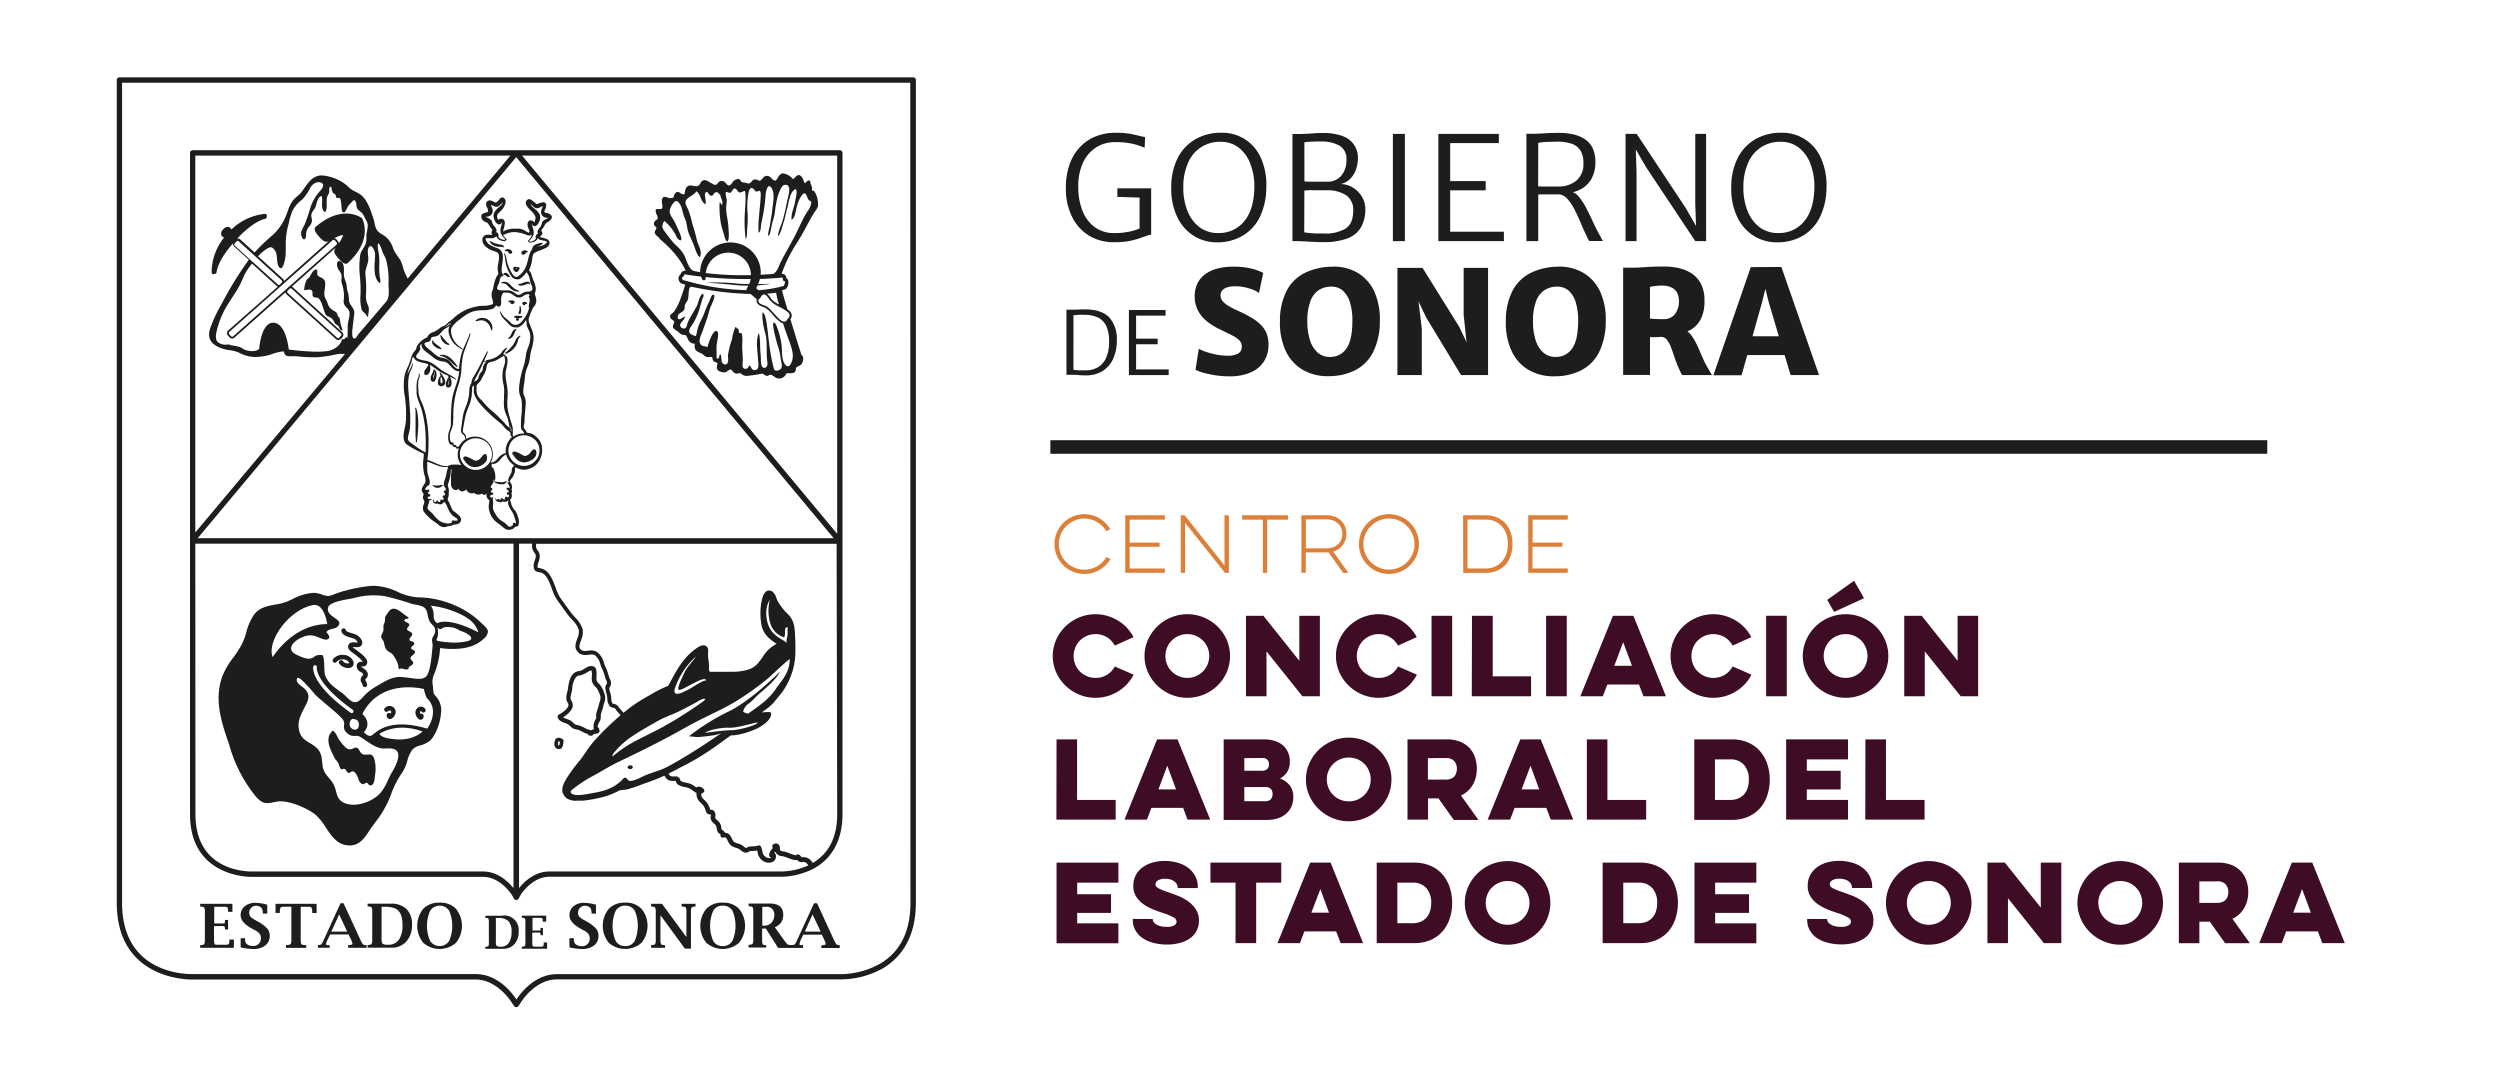 <svg id="Capa_1" data-name="Capa 1" xmlns="http://www.w3.org/2000/svg" viewBox="0 0 716.82 311"><defs><style>.cls-1{fill:#1d1d1b;}.cls-2{fill:#dc7f38;}.cls-3{fill:#3e0d25;}</style></defs><path class="cls-1" d="M144.15,262.57h-5v.6h.11c.44.05.7.12.77.24a2,2,0,0,1,.14,1v5.78a2.22,2.22,0,0,1-.14,1.06,1.27,1.27,0,0,1-.77.21h-.11v.58h5.1a4.18,4.18,0,0,0,3.24-1.33,5.2,5.2,0,0,0,1.23-3.62,4.15,4.15,0,0,0-4.62-4.57Zm1.75,7.78a2.67,2.67,0,0,1-2.32,1.09,2,2,0,0,1-1.16-.22,1.39,1.39,0,0,1-.24-1v-7h.72a3.91,3.91,0,0,1,2.91.92,4.22,4.22,0,0,1,.86,3A5.5,5.5,0,0,1,145.9,270.35Z"/><path class="cls-1" d="M155.9,270.44c0,.53-.09.83-.17.89a2.84,2.84,0,0,1-1.07.11h-.79a4.08,4.08,0,0,1-1-.07c-.16,0-.25-.43-.25-1.14V267.4H154a3.48,3.48,0,0,1,.82.05c.11.05.17.25.18.58v.12h.67v-2.08H155v.14c0,.36,0,.57-.12.59a4.62,4.62,0,0,1-.88,0h-1.31v-3.62h2a1.54,1.54,0,0,1,.75.11c.12.07.17.23.17.46,0,0,0,.18,0,.39v.12h1v-1.71h-7v.6h.12c.44.05.69.12.78.24a2.2,2.2,0,0,1,.13,1v5.78a2.42,2.42,0,0,1-.13,1.06,1.31,1.31,0,0,1-.78.21h-.12v.58h7.25v-1.78h-1Z"/><path class="cls-1" d="M65.78,269.57a2.51,2.51,0,0,1-.21,1.2,4.53,4.53,0,0,1-1.45.11H63.06a7.8,7.8,0,0,1-1.36-.05c-.22-.07-.34-.56-.34-1.52v-3.79h1.82a3.75,3.75,0,0,1,1.1.08c.15.07.23.32.23.77l0,.13h.89v-2.73h-.89l0,.15c0,.52-.07.77-.16.81a5.69,5.69,0,0,1-1.17.06H61.42V260h2.72a2,2,0,0,1,1,.14c.14.07.23.28.23.62,0,0,0,.2,0,.49v.19h1.27v-2.29H57.4v.79h.17c.57.06.93.15,1,.3a3.31,3.31,0,0,1,.17,1.37v7.71a3.58,3.58,0,0,1-.17,1.39c-.13.15-.47.24-1,.28l-.17,0v.78h9.66v-2.37H65.79Z"/><path class="cls-1" d="M74.09,264.32l-.84-.48a5.75,5.75,0,0,1-1.43-1,1.71,1.71,0,0,1-.35-1.1,1.91,1.91,0,0,1,.56-1.44,1.82,1.82,0,0,1,1.37-.59,2.23,2.23,0,0,1,1.6.61,2.78,2.78,0,0,1,.35,1.5v.14h1.28v-2.55a13.21,13.21,0,0,0-3.41-.54,4.61,4.61,0,0,0-3.06,1A3.21,3.21,0,0,0,69,262.39c0,1.37,1,2.65,3.17,3.81l.85.47a4.49,4.49,0,0,1,1.42,1.06,2.11,2.11,0,0,1,.37,1.28,2.18,2.18,0,0,1-.63,1.61,2.21,2.21,0,0,1-1.64.63,2.89,2.89,0,0,1-1.86-.63c-.25-.2-.38-.67-.43-1.44V269H69v2.64a16,16,0,0,0,3.56.46,5.34,5.34,0,0,0,3.48-1,3.34,3.34,0,0,0,1.3-2.76,3.22,3.22,0,0,0-.68-2.07A9.82,9.82,0,0,0,74.09,264.32Z"/><path class="cls-1" d="M79,261.77h1.25l0-.24a2.48,2.48,0,0,1,.22-1.35,1.88,1.88,0,0,1,1-.19h2.07v9.32a2.85,2.85,0,0,1-.19,1.39c-.13.15-.54.23-1.23.28L82,271v.78h5.8V271l-.16,0a3.45,3.45,0,0,1-1.22-.22,4.12,4.12,0,0,1-.2-1.45V260h2.07a1.92,1.92,0,0,1,1,.19,2.48,2.48,0,0,1,.22,1.35v.24h1.27v-2.63H79Z"/><path class="cls-1" d="M104.05,270.76a8.9,8.9,0,0,1-.79-1.45L98.51,259h-.88l-4.7,10.26a8.27,8.27,0,0,1-.77,1.49,1.51,1.51,0,0,1-.86.21l-.15,0v.78h3.38V271l-.16,0L94,271c-.35,0-.53-.07-.53-.28A4.31,4.31,0,0,1,94,269.3l.64-1.36h5.31l.64,1.34a4.28,4.28,0,0,1,.48,1.38c0,.17-.37.27-1.1.32l-.15,0v.78h5.27V271l-.12,0A1.68,1.68,0,0,1,104.05,270.76ZM95,267.11l2.24-4.92,2.31,4.92Z"/><path class="cls-1" d="M112,259.11h-.66l-1.83,0h-4.11v.79h.16c.58.06.93.15,1,.3a3.13,3.13,0,0,1,.17,1.37v7.71a3.15,3.15,0,0,1-.18,1.39c-.12.15-.45.24-1,.28l-.16,0v.78h6.8a5.51,5.51,0,0,0,4.32-1.79,6.84,6.84,0,0,0,1.62-4.8,6,6,0,0,0-1.59-4.51A6.22,6.22,0,0,0,112,259.11Zm2.33,10.36a3.52,3.52,0,0,1-3.07,1.41,2.69,2.69,0,0,1-1.53-.26c-.22-.18-.32-.63-.32-1.31V260h1c1.82,0,3.11.38,3.86,1.18s1.14,2.12,1.14,4A7.32,7.32,0,0,1,114.37,269.47Z"/><path class="cls-1" d="M126.06,258.82a6.2,6.2,0,0,0-4.71,1.77,7.74,7.74,0,0,0,0,9.73,7.13,7.13,0,0,0,9.4,0,7.78,7.78,0,0,0,0-9.73A6.15,6.15,0,0,0,126.06,258.82Zm2.72,11a3.28,3.28,0,0,1-5.44,0,10.85,10.85,0,0,1,0-8.7,3.29,3.29,0,0,1,5.44,0,11,11,0,0,1,0,8.7Z"/><path class="cls-1" d="M168.38,264.32l-.86-.48a5.85,5.85,0,0,1-1.42-1,1.66,1.66,0,0,1-.36-1.1,1.94,1.94,0,0,1,.56-1.44,1.86,1.86,0,0,1,1.38-.59,2.22,2.22,0,0,1,1.59.61,2.78,2.78,0,0,1,.35,1.5l0,.14h1.27v-2.55a13.28,13.28,0,0,0-3.41-.54,4.51,4.51,0,0,0-3.05,1,3.16,3.16,0,0,0-1.15,2.58c0,1.37,1.06,2.65,3.18,3.81l.84.47a4.37,4.37,0,0,1,1.42,1.06,2,2,0,0,1,.37,1.28,2.1,2.1,0,0,1-.63,1.61,2.2,2.2,0,0,1-1.63.63,2.87,2.87,0,0,1-1.86-.63,2.06,2.06,0,0,1-.44-1.44V269h-1.26v2.64a15.87,15.87,0,0,0,3.56.46,5.37,5.37,0,0,0,3.47-1,3.31,3.31,0,0,0,1.3-2.76,3.17,3.17,0,0,0-.68-2.07A9.65,9.65,0,0,0,168.38,264.32Z"/><path class="cls-1" d="M179.25,258.82a6.16,6.16,0,0,0-4.7,1.77,7.74,7.74,0,0,0,0,9.73,7.11,7.11,0,0,0,9.39,0,7.71,7.71,0,0,0,0-9.73A6.12,6.12,0,0,0,179.25,258.82Zm2.73,11a3,3,0,0,1-2.73,1.45,3,3,0,0,1-2.7-1.45,10.85,10.85,0,0,1,0-8.7,3,3,0,0,1,2.7-1.44A3.08,3.08,0,0,1,182,261.1a11.19,11.19,0,0,1,0,8.7Z"/><path class="cls-1" d="M195.47,259.93h.18c.57.06.93.15,1,.3a3.38,3.38,0,0,1,.16,1.37v7.08l-7-9.54H186.7v.79h.16c.59.06.94.15,1,.3a3.13,3.13,0,0,1,.17,1.37v7.71a3.15,3.15,0,0,1-.18,1.39c-.11.15-.45.24-1,.28l-.16,0v.78h4V271l-.15,0c-.57,0-.93-.13-1-.28a3.21,3.21,0,0,1-.17-1.39v-6.92l7,9.58h1.75V261.6a2.92,2.92,0,0,1,.18-1.37c.11-.15.46-.24,1-.3h.13v-.79h-4Z"/><path class="cls-1" d="M207.22,258.82a6.15,6.15,0,0,0-4.7,1.77,7.74,7.74,0,0,0,0,9.73,7.11,7.11,0,0,0,9.39,0,7.74,7.74,0,0,0,0-9.73A6.12,6.12,0,0,0,207.22,258.82Zm2.73,11a3,3,0,0,1-2.73,1.45,3,3,0,0,1-2.71-1.45,10.85,10.85,0,0,1,0-8.7,3,3,0,0,1,2.71-1.44A3.08,3.08,0,0,1,210,261.1a11,11,0,0,1,0,8.7Z"/><path class="cls-1" d="M239.82,270.76a10.49,10.49,0,0,1-.8-1.45L234.29,259h-.89l-4.71,10.26a8.57,8.57,0,0,1-.76,1.49,1.5,1.5,0,0,1-.85.21l-.16,0-.15,0a2,2,0,0,1-1-.22,12.32,12.32,0,0,1-1.16-1.44l-2.45-3.44a4,4,0,0,0,1.82-1.39,3.91,3.91,0,0,0,.6-2.22c0-2.11-1.3-3.19-3.91-3.19l-.78,0-1.56,0h-3.69v.79h.16c.58.06.92.15,1,.3a3.07,3.07,0,0,1,.18,1.37v7.71a3.1,3.1,0,0,1-.19,1.39c-.11.15-.45.24-1,.28l-.16,0v.78h5.06V271l-.17,0c-.46,0-.75-.13-.84-.28a3.65,3.65,0,0,1-.16-1.39v-3.07h1.08l3.52,5.54h7.14V271l-.17,0-.32,0c-.36,0-.55-.07-.55-.28a4.6,4.6,0,0,1,.46-1.37l.63-1.36h5.34l.62,1.34a4.28,4.28,0,0,1,.48,1.38c0,.17-.37.27-1.09.32l-.15,0v.78h5.26V271l-.1,0C240.23,270.94,239.93,270.88,239.82,270.76Zm-18.66-6.15a2.87,2.87,0,0,1-2.11.8h-.48V260h1a2.15,2.15,0,0,1,2.43,2.44A3,3,0,0,1,221.16,264.61Zm9.6,2.5,2.23-4.92,2.31,4.92Z"/><path class="cls-1" d="M180.31,219.59l.08-.12c-1.19.56.31,1.48.88.86S180.84,219.14,180.31,219.59Z"/><path class="cls-1" d="M162,207.32a5.55,5.55,0,0,1,.77.31,2.81,2.81,0,0,1,.61.48,5.92,5.92,0,0,0,.45.41,2.49,2.49,0,0,0,1.28.59l.52.12a5.54,5.54,0,0,1,1.27.55,6.44,6.44,0,0,0,1.59.66,1,1,0,0,0,.9.53h.1a1.08,1.08,0,0,0,.8-.56h.22a1.35,1.35,0,0,0,.92-.2l.1,0a.67.67,0,0,0,.33-.86.93.93,0,0,1-.05-.1c0-.08,0-.15,0-.21a.67.67,0,0,0-.37-.5c-.15-.2-.08-.5.22-1.2a2.8,2.8,0,0,1,.18-.33,2.93,2.93,0,0,0,.34-.72,3.27,3.27,0,0,0,.09-.9,2.62,2.62,0,0,1,0-.41,8.15,8.15,0,0,1,.35-1.25,11.67,11.67,0,0,0,.38-1.3,5,5,0,0,1,.21-.75,4.19,4.19,0,0,0,.28-2.18,10.51,10.51,0,0,0-1.09-2.65,4.66,4.66,0,0,0-.72-.86,1.85,1.85,0,0,1-.63-1,7,7,0,0,1,0-1.24c0-1,.08-2.09-.68-2.59a2.24,2.24,0,0,0-2.07.17c-.28.14-.53.28-.77.43a4.93,4.93,0,0,1-1,.53c-.19.06-.37.09-.53.13a2.77,2.77,0,0,0-1.66.8c-1,1-1.27,2.68-1.46,4,0,.19-.06.39-.09.57s-.1.47-.16.72a5.61,5.61,0,0,0-.23,2,2.44,2.44,0,0,0,.34.9,1.47,1.47,0,0,1,.26.78c-.08.86-1.47,2.05-2.77,2.7a.65.65,0,0,0-.33.75C160.14,206.65,161.2,207,162,207.32Zm2.21-5a2.63,2.63,0,0,0-.4-1.5,1.62,1.62,0,0,1-.21-.47,4.55,4.55,0,0,1,.21-1.52c.07-.28.13-.56.18-.82s.06-.39.09-.6a6.1,6.1,0,0,1,1.1-3.29,1.62,1.62,0,0,1,1-.44c.2,0,.42-.09.65-.16a5.76,5.76,0,0,0,1.34-.65,6.38,6.38,0,0,1,.67-.38,1.68,1.68,0,0,1,.77-.24h0a3.93,3.93,0,0,1,.1,1.46,7.6,7.6,0,0,0,0,1.52,3.11,3.11,0,0,0,1,1.66,3.17,3.17,0,0,1,.53.63,9.2,9.2,0,0,1,.93,2.21,3.17,3.17,0,0,1-.24,1.54,8.5,8.5,0,0,0-.25.9,9.12,9.12,0,0,1-.34,1.14,10.73,10.73,0,0,0-.4,1.43,3.94,3.94,0,0,0,0,.66,2.19,2.19,0,0,1,0,.53,2.51,2.51,0,0,1-.22.43,3.65,3.65,0,0,0-.44,2.77,2,2,0,0,0-.41.06.94.94,0,0,0-.46.29.82.82,0,0,0-.46-.25,4.94,4.94,0,0,1-1.42-.58A7.15,7.15,0,0,0,166,208l-.6-.14a1.24,1.24,0,0,1-.74-.35l-.35-.31a3.91,3.91,0,0,0-.88-.69,9.38,9.38,0,0,0-1-.39,5.69,5.69,0,0,1-1-.43C162.64,204.93,164.12,203.68,164.25,202.31Z"/><path class="cls-1" d="M161.59,212.59a.52.52,0,0,0-.15-.54,1.92,1.92,0,0,0-1.23-.52,1.26,1.26,0,0,0-.85.31.53.53,0,0,0-.16.23c-.47,1.34-.28,2.29.54,2.6a1.47,1.47,0,0,0,.56.11c1,0,1.16-1.15,1.22-1.76A2.38,2.38,0,0,1,161.59,212.59Zm-1.1.32a2.28,2.28,0,0,1-.18.84.44.44,0,0,1-.2-.05c-.18-.06-.17-.54,0-1.12a.55.55,0,0,1,.4.08Z"/><path class="cls-1" d="M261.83,22.17H34.26a.78.78,0,0,0-.78.78V258.86c0,21.4,19.35,22,21.56,22H136.4c6.25,0,10.26,6.48,10.31,6.57l.68,1a.78.78,0,0,0,1.3,0l.69-1.06c.05-.07,4-6.55,10.3-6.55h81.37a25.19,25.19,0,0,0,11.8-3c4.45-2.52,9.76-7.86,9.76-19V23A.78.78,0,0,0,261.83,22.17Zm-.78,236.69c0,8.32-3,14.25-9,17.62a23.55,23.55,0,0,1-11,2.84H159.68c-7.14,0-11.44,7-11.61,7.27l0,0v0c-.18-.29-4.49-7.29-11.63-7.29H55c-3.34,0-20-1-20-20.46V23.72h226Z"/><path class="cls-1" d="M54.48,233.43c0,17.5,15.91,18,17.73,18h66.34c5,0,8.24,5.2,8.25,5.21l.55,1a.8.8,0,0,0,.69.41.79.79,0,0,0,.69-.41l.53-1c0-.05,3.24-5.25,8.27-5.25h66.35a20.82,20.82,0,0,0,9.69-2.49c3.66-2.07,8-6.44,8-15.52V43.84a.78.78,0,0,0-.77-.77H55.26a.78.78,0,0,0-.78.77V154.52l-.06.08.06.05Zm169.4,16.45H157.53c-4.26,0-7.29,3-8.71,4.77V155.88h3.76c0,.06,0,.13,0,.19a3.07,3.07,0,0,0,.3,1.85,4.35,4.35,0,0,0,.45.69,1.22,1.22,0,0,1,.29,1,4.77,4.77,0,0,1-.3,1.13,4.59,4.59,0,0,0-.32,1.37c0,1.53.65,1.78,1.52,1.93l.49.11c1.65.41,2.46,2.57,3.24,4.66a13.91,13.91,0,0,0,1.54,3.28c.42.56.85,1.16,1.28,1.77.59.83,1.21,1.7,1.83,2.51.37.48.76.91,1.14,1.33a7.39,7.39,0,0,1,1.93,2.92,4.66,4.66,0,0,1-.45,2.46c-.39,1.12-.79,2.27-.28,3.23.93,1.72,2.55,1.55,3.72,1.42a2.91,2.91,0,0,1,1.51.06,4.4,4.4,0,0,1,1.65,2.63,11.56,11.56,0,0,0,.59,1.47,9.18,9.18,0,0,1,.62,1.71c.11.36.21.72.35,1.09a3.63,3.63,0,0,0,.21.48,1.21,1.21,0,0,1,.17.66,1.16,1.16,0,0,1-.18.41,1.88,1.88,0,0,0-.3.77,4.71,4.71,0,0,0,.26,1.67,7.28,7.28,0,0,1,.23.92c0,.19.05.4.07.63a3.45,3.45,0,0,0,.77,2.33,1.81,1.81,0,0,0,.86.36,2.2,2.2,0,0,1,.51.16,2.33,2.33,0,0,1,.39.49c.09.12.17.25.25.34s.33.38.55.62.32.34.48.53a85.38,85.38,0,0,0-7.45,7.23,29.77,29.77,0,0,0-2.58,3.43c-.62.9-1.2,1.76-1.76,2.43a41,41,0,0,0-3.63,4.93c-1,1.64-2.32,3.88-.05,5.82a4.94,4.94,0,0,0,3.06.67h1.59a28.61,28.61,0,0,0,3.49-.53l.43-.1a22,22,0,0,0,6.55-2.29l.08,0a6.06,6.06,0,0,1,1.14-.18,7.23,7.23,0,0,0,1.53-.27l.8-.27.09,0c.75-.25,1.59-.53,2-.7,1-.39,1.68-.63,2.46-.9.6-.21,1.24-.43,2-.74s1.8-.72,2.79-1.18a1.38,1.38,0,0,1,.28.37,2.1,2.1,0,0,0,1.73,1.12,5.76,5.76,0,0,0,1,0h.28a.93.93,0,0,0,0,.1,1.52,1.52,0,0,0,.48.85,4.65,4.65,0,0,0,2.15.82,7.31,7.31,0,0,1,.88.23,4.91,4.91,0,0,1,1.34.78c.25.18.52.37.84.57a.84.84,0,0,0,.25.09,3.2,3.2,0,0,0,1.2,2.84l.55.56a2.8,2.8,0,0,1,.56.9l.21.42c0,.05,0,.16.08.26a2,2,0,0,0,.45.91,1.12,1.12,0,0,0,1,.26h0a1.13,1.13,0,0,1,0,.49,2.21,2.21,0,0,0,.13,1.16,3.17,3.17,0,0,0,.84,1,3.44,3.44,0,0,1,.51.53,1.75,1.75,0,0,1,.25.83,3.15,3.15,0,0,0,.22.88,1.82,1.82,0,0,0,.73.77c.05,0,.13.1.14.08a.5.5,0,0,1,0,.18.65.65,0,0,0,.81.75c.71-.2.83,0,1.23.84a3.66,3.66,0,0,0,1.07,1.5,4.46,4.46,0,0,0,1.33.59,5.17,5.17,0,0,1,.93.36,4.92,4.92,0,0,1,.41.31,2.79,2.79,0,0,0,1.29.71,1.47,1.47,0,0,0,1.06-.28.66.66,0,0,1,.24-.12,8.09,8.09,0,0,1,.95-.09,8.13,8.13,0,0,0,1.21-.12c.05.2.09.38.13.56a3.32,3.32,0,0,0,1.48,2.39,2.84,2.84,0,0,0,3,.23,1.83,1.83,0,0,0,.7-2,.62.62,0,0,0-.3-.41.2.2,0,0,0-.09-.05l0-.07.26-.32a1,1,0,0,0,.07.15,2.12,2.12,0,0,0,1.81,1.12l.44.08a10,10,0,0,1,1.08.37c1.34.52,2.26.83,2.88.66a1.43,1.43,0,0,0,.59.49,2.44,2.44,0,0,0,1,.12,1.44,1.44,0,0,1,.48,0,1.72,1.72,0,0,1,1,.78l.12.17A19.54,19.54,0,0,1,223.88,249.88Zm-29.29-52.1c.73.56,7.66-4.47,7.87-2.67-1.2,0-3.55,1.84-5.18,2.65-1,.48-4.31,2.45-3.86-.11a21.6,21.6,0,0,1,6.14-9.42c-.78,1.26-2.65,3.08-3.31,4.61C196,193.43,194,197.29,194.59,197.78Zm26.34-18.86a6.08,6.08,0,0,0,3.86,3.83c.69-.72-.24-3.2,1.07-2.85V180c-.14.73.08,1.64-.1,2.43a5,5,0,0,0-.21,1.87c-1.68-1.35-3.8-1.9-5.05-4.6-1-2.14-1.2-5.64.22-7.67A12.71,12.71,0,0,0,220.93,178.92Zm5.5,10.07c.12,3.92-2.87,6.84-3.77,8.23-2.16,3.37-5.19,5.27-8.18,7.42a6.56,6.56,0,0,1-1.41-.52,3.7,3.7,0,0,1,1.66-2.41c1.37-1.09,2.18-2.16,3.53-3.28,1.68-1.38,4.57-4,5.42-5.9,0,0-8.28,8.43-15,11.59a63,63,0,0,0-11.15,7c.62,0,2.15.28,2.76.22,1.71-.17,2-.19,3.72-.43a9.62,9.62,0,0,0,2.85-.74c-4.72,3.29-9.69,6.48-14.52,9.17a22.94,22.94,0,0,1-2.48,1.22c-1.48.6-2.63.85-4.81,1.75-1.12.45-4.19,2.3-5,1.31-1.07-1.36-1.1-.34-2.65.88-2.52,2-5.1,2.49-8,3-1,.18-6,1.27-5.76-.7l.11-.11a36,36,0,0,1,6.34-4.24c2.43-1.31,5.06-3,7.9-4.31,2.38-1.14,4.68-2.26,6.93-3.38,3.82-1.9,7.48-3.81,11.09-5.86,6.38-3.6,11.47-5.52,15.68-8.25a81.12,81.12,0,0,0,8.59-6.2C221.66,193.21,226.11,189,226.43,189Zm-9.31,18.38c-1.11.88-5.52,2-7.51,2s-7.45.77-7.45.77c.55-.55,3.91-1.59,6.9-1.48S218.22,206.5,217.12,207.37Zm-21.69-3.77c1.34-.69,2.69-1.39,4-2.11.79-.43,1.94-1.31,2.86-1.08a4.07,4.07,0,0,1-1.26,1.11,117.86,117.86,0,0,1-11.28,7.09c-2.23,1.21-4.64,2.34-7,3.57a34.51,34.51,0,0,0-7.11,4.73c-.12-.43.22-.87.53-1.25a24.49,24.49,0,0,1,5.5-4.82c2.19-1.46,4.53-2.72,6.73-4S193.15,204.77,195.43,203.6Zm44.62,29.83c0,6.56-2.35,11.26-7,14a3.65,3.65,0,0,1-.24-.31,3,3,0,0,0-1.67-1.26,2.75,2.75,0,0,0-.88-.07,1.93,1.93,0,0,1-.44,0l-.13-.16a2,2,0,0,0-.6-.58.61.61,0,0,0-.6,0,.58.58,0,0,0-.24.2,10.8,10.8,0,0,1-1.95-.61,10.48,10.48,0,0,0-1.3-.44l-.49-.09c-.55-.08-.65-.1-.89-.49a2.6,2.6,0,0,1,0-.36,1.5,1.5,0,0,0-.58-1.3,1.34,1.34,0,0,0-1.25.09.65.65,0,0,0-.3.83c.1.24.07.32-.27.73a2.29,2.29,0,0,0-.68,1.63.64.64,0,0,0,.3.53.65.65,0,0,0,.38.09l-.08.06a1.62,1.62,0,0,1-1.54-.19,2.06,2.06,0,0,1-1-1.6,7.4,7.4,0,0,0-.39-1.34.63.63,0,0,0-.35-.35.67.67,0,0,0-.5,0,4.15,4.15,0,0,1-1.44.22,8.33,8.33,0,0,0-1.12.11,1.92,1.92,0,0,0-.7.3c-.14.09-.14.1-.19.09a2.32,2.32,0,0,1-.65-.44,5.56,5.56,0,0,0-.57-.42,6.05,6.05,0,0,0-1.18-.47,3.85,3.85,0,0,1-1-.4,2.7,2.7,0,0,1-.67-1c-.32-.69-.78-1.65-2-1.66a1.53,1.53,0,0,0-.66-.74c-.16-.1-.22-.14-.26-.22a1.7,1.7,0,0,1-.1-.51,3,3,0,0,0-.45-1.36,4.08,4.08,0,0,0-.73-.78,3.14,3.14,0,0,1-.52-.55,1.1,1.1,0,0,1,0-.54,1.93,1.93,0,0,0-.39-1.53,1.13,1.13,0,0,0-1.07-.34l-.06-.22a2.41,2.41,0,0,0-.18-.51l-.18-.38a4.22,4.22,0,0,0-.79-1.22c-.22-.24-.41-.43-.59-.61a2,2,0,0,1-.82-1.63,3.58,3.58,0,0,0,.42-.25l.14-.09a.66.66,0,0,0,.34-.41.66.66,0,0,0-.1-.53,1.82,1.82,0,0,0-1.77-.77.64.64,0,0,0-.41.22l-.24-.17a6.08,6.08,0,0,0-1.65-.95,8.78,8.78,0,0,0-1.07-.27,4.07,4.07,0,0,1-1.56-.53.46.46,0,0,1-.09-.21,1.34,1.34,0,0,0-.87-1c-.14-.06-.22-.05-.71-.05a6.88,6.88,0,0,1-.77,0c-.59-.09-.66-.22-.83-.5a3.31,3.31,0,0,0-.18-.29c.75-.38,1.54-.78,2.4-1.24l.91-.49a76.09,76.09,0,0,0,11.78-7.25l2.78-2,.74,0a21,21,0,0,0,5.76-1.54c1.9-.71,5-2.59,5.07-4.61a.49.49,0,0,0-.14-.38.52.52,0,0,0-.37-.16h-.16c-.69,0-1.34.05-2,.11.49-.4,1-.74,1.59-1.21l.08-.05a12.39,12.39,0,0,0,2.08-2c.48-.62.86-1.06,1.18-1.45a15.76,15.76,0,0,0,1.89-2.67,19.73,19.73,0,0,0,2.78-10.39c0-.21,0-.53,0-.86s0-.91,0-1.21c0-.57-.06-1.15-.08-1.71-.06-2.29-.13-4.66-1.94-6.51a16.06,16.06,0,0,1-3.21-4.15,5.26,5.26,0,0,1-.19-.51,3.72,3.72,0,0,0-1.22-1.95,1.68,1.68,0,0,0-.9-.29c-1.32,0-1.76,1.62-2,2.39a18.16,18.16,0,0,0-.11,7.83c.66,2.64,2.48,3.87,4.26,5.07h0a5.48,5.48,0,0,0-.76.47l-.32.2a9.77,9.77,0,0,0-2.93,3.15c-.33.49-.64.94-1,1.33a6,6,0,0,1-2.95,2.18,15.07,15.07,0,0,1-4.43.69h-6.7a1.09,1.09,0,0,1-.31-.94,11.85,11.85,0,0,0-.13-2.48,9.51,9.51,0,0,1-.1-2.31,1.72,1.72,0,0,0-.33-1.43,1.33,1.33,0,0,0-1-.42c-.31,0-1.22,0-3.5,2-2.65,2.3-4.28,5.3-5.86,8.21l-.76,1.4h0a32.71,32.71,0,0,0-5.09,2.55l-1.61.92a40.9,40.9,0,0,0-5.41,3.69l-.71.56-.53-.59-.49-.55-.19-.27a3.21,3.21,0,0,0-.66-.77,2.62,2.62,0,0,0-1-.4l-.3-.08a3.09,3.09,0,0,1-.33-1.46c0-.26,0-.51-.08-.74a9.09,9.09,0,0,0-.27-1.06,3.59,3.59,0,0,1-.21-1.18,1.53,1.53,0,0,1,.13-.25,2.28,2.28,0,0,0,.36-1,2.49,2.49,0,0,0-.3-1.28,2.17,2.17,0,0,1-.16-.38c-.13-.34-.23-.68-.33-1a10.35,10.35,0,0,0-.71-1.93,10.83,10.83,0,0,1-.52-1.31,5.51,5.51,0,0,0-2.22-3.32,3.74,3.74,0,0,0-2.3-.22c-1.22.13-1.94.16-2.44-.76-.24-.45.07-1.33.36-2.18a5.58,5.58,0,0,0,.47-3.25,8.4,8.4,0,0,0-2.22-3.43c-.36-.4-.73-.81-1.06-1.25-.61-.79-1.22-1.65-1.81-2.47-.44-.62-.87-1.22-1.29-1.79a12.75,12.75,0,0,1-1.37-3c-.85-2.28-1.82-4.88-4.13-5.46l-.58-.12-.4-.08s-.07-.12-.06-.56a4.07,4.07,0,0,1,.25-1,5.23,5.23,0,0,0,.37-1.5,2.36,2.36,0,0,0-.56-1.85,3,3,0,0,1-.32-.51,1.86,1.86,0,0,1-.16-1.15c0-.1,0-.19,0-.29h86.17Zm0-188.81V153.06L149.7,44.62Zm-1,109.7H56.68L148,45.05ZM96,68.92l.52.59a.44.44,0,0,1,0,.62L82.84,82.23a1.18,1.18,0,0,0-.25.19l-.15.17-.13.12L66.85,96.44a.43.43,0,0,1-.3.11.39.39,0,0,1-.3-.13l0,0-.52-.58a.44.44,0,0,1,0-.63l1.09-1L81.07,81.58l14.3-12.7a.46.46,0,0,1,.29-.11A.44.44,0,0,1,96,68.92Zm-.12-.64a8.8,8.8,0,0,1,2.51-.92,9.39,9.39,0,0,1-1.24,2.44,1,1,0,0,0-.24-.64l-.52-.58A1,1,0,0,0,95.87,68.28ZM83.6,82.74,97.78,95.63a.44.44,0,0,1,0,.62l-.33.36-.2.22A.43.43,0,0,1,97,97h0a.43.43,0,0,1-.3-.11l-8.41-7.64L82.48,84a.44.44,0,0,1,0-.63l.25-.28.1-.11.17-.19a.62.62,0,0,1,.17-.11.41.41,0,0,1,.16,0A.5.5,0,0,1,83.6,82.74ZM80.82,81l-.19.21-.34.37a.42.42,0,0,1-.62,0L74.57,77l-1.94-1.76-1.13-1-4.21-3.82a.44.44,0,0,1,0-.62l.53-.58a.45.45,0,0,1,.33-.15.42.42,0,0,1,.29.12l4.12,3.74,1.17,1.06,1.49,1.36L79.25,79l1.54,1.4A.44.44,0,0,1,80.82,81Zm-8.53-5.39,2.06,1.87,5,4.51a1.07,1.07,0,0,0,.32.2L67.08,93.31,65.39,94.8a1,1,0,0,0-.32.67.94.94,0,0,0,.25.69l.51.59a.9.9,0,0,0,.28.2.83.83,0,0,0,.44.12,1,1,0,0,0,.64-.24l14.64-13a1,1,0,0,0,.3.54l5,4.51,9.22,8.37a.93.93,0,0,0,.64.25,1,1,0,0,0,.65-.26l.06,0,.19-.22.33-.36a1,1,0,0,0-.06-1.36L83.94,82.36a1,1,0,0,0-.27-.17L96.27,71c-.77,1.11-.48,1.66.9,3.22.85,1,1.5,1.41,2,1.41a.8.8,0,0,0,.55-.21c6.86-6.24,4.62-11.74,4.17-12.66a.72.72,0,0,0-.12-.21.6.6,0,0,0-.22-.16,8.25,8.25,0,0,0-4.32-1.15c-2.87,0-5.81,1.29-8.72,3.81a.77.77,0,0,0-.27.49c-.08.53.29,1.23,1.15,2.2s1.52,1.58,2.17,1.58a1.72,1.72,0,0,0,.72-.19L81.44,80.56a1,1,0,0,0-.31-.59l-2-1.83-3.75-3.41L74,73.51a8.16,8.16,0,0,1,1.36-1.33c.58-.44,1.85-1.5,2.56-1.25a2.91,2.91,0,0,1,1.26,1.64c.35,1.09.14,3.08.83,4,1.17,1.5,1.79-2.47,1.86-3.22.14-1.54,0-3.08.1-4.62a20.82,20.82,0,0,1,.77-4.46,19.05,19.05,0,0,1,1.11-3.82,9.37,9.37,0,0,1,2.77-3.21A12.69,12.69,0,0,0,89,53.74c.6-1,2.08-2,3.28-1.24s-.74,2.41-1.31,3.22A13.54,13.54,0,0,0,89,59.53a45.65,45.65,0,0,1-1.69,4.94,17.32,17.32,0,0,0-.91,1.9,2.51,2.51,0,0,0,.47,2.12c.92.63.85-1.15.93-1.7A3.78,3.78,0,0,1,88.59,65a2.81,2.81,0,0,0,.85-1.55c.08-.76-.31-1.31-.15-2.06a5.35,5.35,0,0,1,1-1.66c.48-.77.65-3.58,2-3.46.3,1.39-.48,3.87.93,4.55.77-.85.31-2.85.49-4,.11-.69.5-1,.66-1.65s-.25-1.77.65-1.56a4,4,0,0,0,.49,1.74c.18.23.43.15.62.37s.12.77.32.92c.62.46.89-.44,1.21.68a18.84,18.84,0,0,1,.27,2c.06.42,0,1.43.57,1.57s.94-1.19,1.23-1.65a11.9,11.9,0,0,1,1.15-1.33c.45-.54.82-.85,1.19.15.23.6,0,1.22.42,1.82s1,.84,1.4,1.32a7.13,7.13,0,0,1,.87,1.61,3.62,3.62,0,0,1,.68,1.63,10.74,10.74,0,0,1-.33,2.48c-.11.71,0,1.43-.08,2.15-.16,1.56-1.46,2.55-1.74,4a24.88,24.88,0,0,0-.06,6.51,38,38,0,0,1,.14,4.89,12.28,12.28,0,0,0,.33,4.29c.2.53.61.73,1,1.15s.41.68.8,1c.14-1.44.57-2.31-.09-3.63s-.48-2.75-.4-4.24a40.58,40.58,0,0,0-.25-4.44c-.08-1.45.69-2.62.83-4,.09-1-.39-2.71.08-3.56.84-1.5,1.88,1,1.88,1.79,0,2.48-.84,6.62,1.32,8.37.39-.61.12-1.29,0-1.91a20.26,20.26,0,0,1-.14-2.82,19.41,19.41,0,0,0-.17-4.11c-.17-.61-.65-3.82.41-2a16.33,16.33,0,0,1,.75,2c.3.75.81,1.43,1,2.23a22.73,22.73,0,0,1,.68,6.64c0,1.89.38,3.23-.41,4.94l-5.17,6.07c-1,1.21-2.08,2.41-3.09,3.64-.32.37-.6,1.19-1.06,1.18-.68,0-.67-1-.68-1.51a8.8,8.8,0,0,1,.09-1.36c.14-1.45.36-2.9.5-4.3.15-1.56-1.31-2.27-1.5-3.63a17.19,17.19,0,0,0-.24-2.16,7.45,7.45,0,0,1-.42-1.81c0-1.42-.9-2.35-.82-3.88,0-1,.23-2.9-.93-3.45-.78-.36-1,.08-1.05.89a3,3,0,0,0,.76,1.89,2.68,2.68,0,0,1,.56,2,3.85,3.85,0,0,0,.24,2.06,11.22,11.22,0,0,1,.42,4A2.34,2.34,0,0,0,99,87.77c.32.44.95.9,1.12,1.42.38,1.17-.34,2.76-.4,3.93s0,2.48-.09,3.73a3.21,3.21,0,0,1-.41-.21,1.09,1.09,0,0,1-1.17.66c-.08.42-.53,2-2.87,3-2.73,1.25-12.39-.08-12.39-.08s-.66-7.43-4.3-7.68S74.32,100,74.32,100c-.91,1.07-3.72.74-4.79-.09s-3.4-.75-3.83-1.13a2.84,2.84,0,0,0-.41,0,3.68,3.68,0,0,1-2.85-.7c-.89-.91-.45-2.6-.18-3.69A25,25,0,0,1,65.5,87c.8-1.28,1.57-2.48,2.4-3.72A34.6,34.6,0,0,0,70,79,15.53,15.53,0,0,1,72.29,75.58ZM56,44.62h90.34L116.91,79.86a14.71,14.71,0,0,1-1-2.08,11,11,0,0,1-.39-1.23,8.4,8.4,0,0,0-.83-2.12c-.22-.34-.45-.67-.68-1a9.94,9.94,0,0,1-1.12-1.84l-.2-.47a7.14,7.14,0,0,0-2-3.15,9,9,0,0,0-1-.69,5.69,5.69,0,0,1-1.51-1.15,5,5,0,0,1-.77-2.11c-.08-.38-.16-.73-.26-1.06l-.13-.39c-.72-2.25-1.61-5-3.37-6.55a7.32,7.32,0,0,0-1.62-1c-.34-.16-.67-.33-1-.52a7.94,7.94,0,0,1-1.24-1,11.15,11.15,0,0,0-1.11-.93,12.91,12.91,0,0,0-6.39-2.27,4.17,4.17,0,0,0-1.21.16c-1.75.49-2.88,2.12-3.87,3.55-.28.41-.54.79-.81,1.14a7.79,7.79,0,0,1-1.17,1.12,8.46,8.46,0,0,0-1.25,1.22,10.76,10.76,0,0,0-1.44,2.95l-.34.9a15.18,15.18,0,0,1-4,6.05,50,50,0,0,0-5.2,5l-4.1-3.72a1,1,0,0,0-.64-.25,1,1,0,0,0-.25,0c1.28-1.38,4.81-4.94,8.06-5.69a.53.53,0,0,0,.39-.42l.06-.36a.45.45,0,0,0,0-.11.52.52,0,0,0-.52-.52h0a16.15,16.15,0,0,0-9.64,4.48,1.25,1.25,0,0,0-1.08-.75,1.83,1.83,0,0,0-1.29.72,1.6,1.6,0,0,0-.54,1.58,1.31,1.31,0,0,0,.8.77,16.17,16.17,0,0,0-3.58,10,.53.53,0,0,0,.21.4.5.5,0,0,0,.31.1h.13l.38-.1a.51.51,0,0,0,.39-.43c.42-3.14,3.34-6.76,4.71-8.31a1,1,0,0,0,.3.86l4.24,3.84a104.24,104.24,0,0,0-7.9,12.86,37.83,37.83,0,0,0-3.23,7c-.77,2.53.14,4.24,2.89,5.38a11.75,11.75,0,0,0,3.13.74,8.28,8.28,0,0,1,2.76.9,10.05,10.05,0,0,0,4.26,1,15.79,15.79,0,0,0,3.86-.56l.77-.24a14.45,14.45,0,0,1,3.18-.79.68.68,0,0,1,.26,0,2,2,0,0,1,.18.39,1.19,1.19,0,0,0,.89.92,4.91,4.91,0,0,0,.94.08h.62a6.06,6.06,0,0,1,1.13,0,41.93,41.93,0,0,0,4.49.27h0l1.33,0a31.22,31.22,0,0,0,4.79-.68l1.41-.27a8.84,8.84,0,0,1,1,0h.82L56,152.67Zm0,111.26h91.23v98.77c-1.42-1.76-4.45-4.77-8.72-4.77H72.21c-2.7,0-16.17-.78-16.17-16.45Z"/><path class="cls-1" d="M97.35,91.18c-.1-.22-.37-.39-.47-.6-.2-.37-.11-.6-.41-.94s-1.11-.69-1.58-1.1a3.49,3.49,0,0,1-1-1.76c-.18-.55-.61-1.09-.77-1.65-.42-1.38.36-2.87.07-4.28S91.42,79.71,91,78.77c-.16-.36.21-1.31-.31-1.51-.25-.1-.88.48-1.08.7a10.63,10.63,0,0,0-.74,1.32c-.25.42-.71.67-.95,1a7.27,7.27,0,0,0-.71,2.88c.61.1,1.51-.34,2,0,.76.44.12,1.39.6,1.89s1.08.06,1.57.5a5,5,0,0,1,1,1.89c.27.71.47,1.45.73,2.15.31.86.48.91,1.25,1.26a2.64,2.64,0,0,1,1.49,1.55c.33.7.75.62,1.22,1.17s.14,1.11,1.09,1.14h.09c-.18-.58-.38-1.13-.56-1.74S97.56,91.66,97.35,91.18Z"/><path class="cls-1" d="M233,54.67s-.1,0-.1,0a1.76,1.76,0,0,1-.07-.52,2.13,2.13,0,0,0,0-.39,3.79,3.79,0,0,0-.25-.74,2.34,2.34,0,0,1-.26-1,.26.26,0,0,0-.21-.26,1,1,0,0,0-.95.47c-.13.14-.24.27-.38.27h0c-.14,0-.35-.61-.43-.85a3.23,3.23,0,0,0-.23-.54c-.37-.62-.72-.91-1.11-.91s-.74.33-1.07.68a4.43,4.43,0,0,1-.55.52,4.55,4.55,0,0,0-2.84-1.69,1.1,1.1,0,0,0-.57.14A2.66,2.66,0,0,0,223,51c-.44.74-.69,1-1.32.58a2.49,2.49,0,0,1-.47-.45,1.73,1.73,0,0,0-1.41-.71,1.63,1.63,0,0,0-1.14.73,3.57,3.57,0,0,1-.43.44.93.93,0,0,1-.47.26.76.76,0,0,1-.29-.12,2.21,2.21,0,0,0-.76-.26,1.21,1.21,0,0,0-1.2.58,1.62,1.62,0,0,1-.58.49,1,1,0,0,1-.75,0,2,2,0,0,0-.43-.14l-.43-.06a1.22,1.22,0,0,1-.73-.23.89.89,0,0,1-.26-.34c-.12-.23-.27-.56-1.14-.37a2.12,2.12,0,0,0-1.22,1c-.29.41-.54.76-1,.76h0c-.3,0-.55-.28-.81-.57a1.58,1.58,0,0,0-1.4-.72,1.52,1.52,0,0,0-.94.65,1.47,1.47,0,0,1-.45.42c-.34.15-.72,0-1.14-.27l-.34-.17-.5-.3a2.66,2.66,0,0,0-1.37-.56h0a1.38,1.38,0,0,0-1.18.88,2.51,2.51,0,0,1-.32.48,1.13,1.13,0,0,1-.91.39,4.6,4.6,0,0,1-.8-.1,3.94,3.94,0,0,0-.83-.11,1.31,1.31,0,0,0-1.17.6,3,3,0,0,0-.41,1.22c-.1.62-.17.74-.37.74a1.78,1.78,0,0,1-.73-.24,3.19,3.19,0,0,1-.33-.2,1.14,1.14,0,0,0-.66-.28.92.92,0,0,0-.7.39,1.74,1.74,0,0,0-.37.73c-.1.32-.16.51-.51.63a2.27,2.27,0,0,1-1.37-.16c-.5-.17-1-.26-1.26,0a1.81,1.81,0,0,0-.31,1.3,6,6,0,0,0,.07.63,2.42,2.42,0,0,1,0,1.16c-.1.17-.33.25-.74.25h-.38a4.19,4.19,0,0,0-.48,0,.27.27,0,0,0-.25.22,2.35,2.35,0,0,0,.3,1.4,2.41,2.41,0,0,1,.28.9c0,.28-.18.44-.47.67a1.26,1.26,0,0,0-.63,1A.94.94,0,0,0,188,65c.21.14.3.2.1.73a1.35,1.35,0,0,1-.16.29,1,1,0,0,0-.16.9,2.36,2.36,0,0,0,.73.85,2.28,2.28,0,0,1,.68.75.27.27,0,0,0,.08.1c.06.05,5.13,4,7.32,9l-.17,0a1.31,1.31,0,0,0-1.26,1,1.61,1.61,0,0,0-.23,2.28,1,1,0,0,0,.54.42c.07,0,.41.14,1,.3-.39,1.31-.81,2.59-1.28,3.82a14.92,14.92,0,0,1-1.92,3.9,3.15,3.15,0,0,1-.41.38c-.35.3-.76.63-.74,1.07s.37.7.7.94.45.33.5.5a1,1,0,0,1-.16.64,1.29,1.29,0,0,0-.18,1c.11.36.57.65,1,.93a3.84,3.84,0,0,1,.4.27,2.31,2.31,0,0,1,.32.29,2.11,2.11,0,0,0,1.23.68,1.62,1.62,0,0,0,.56,0s.07,0,.06,0a1.68,1.68,0,0,1,.27.38c.15.25.27.47.37.67a2.09,2.09,0,0,0,2,1.46,2.53,2.53,0,0,0,0,.28,2.8,2.8,0,0,0,.15,1.33,2.64,2.64,0,0,0,1.38,1,5.51,5.51,0,0,1,.54.26,4,4,0,0,1,.43.34,2.69,2.69,0,0,0,1,.6,2.5,2.5,0,0,0,.73,0,1.18,1.18,0,0,1,.78.08,2.26,2.26,0,0,1,.09.34,1.52,1.52,0,0,0,.16.52c.24.38.38.46.63.51a1.16,1.16,0,0,1,.31.12c.43.25.42.29.32.56a2,2,0,0,0-.17.79c0,1,.77,1.22,1.44,1.41l.11,0a1.33,1.33,0,0,0,1.42-.24,2.18,2.18,0,0,1,.42-.3c.53-.31.64-.27,1.07.19.1.12.22.24.36.38a1.28,1.28,0,0,0,.86.43,1.37,1.37,0,0,0,.44-.09.71.71,0,0,1,.46-.07,1.53,1.53,0,0,1,.63.33,1.88,1.88,0,0,0,1.16.46h.08a9.9,9.9,0,0,0,1.44-.15c.3,0,.58-.09.86-.11a15.1,15.1,0,0,0,1.57-.27l.38-.07a.87.87,0,0,1,.81.22,1.65,1.65,0,0,0,.92.38.86.86,0,0,0,.49-.19.67.67,0,0,1,.38-.15,1.48,1.48,0,0,1,.74.28c.16.09.3.19.43.28a2.1,2.1,0,0,0,1.37.53h.19a2.33,2.33,0,0,0,1.94-1.5h1a3,3,0,0,0,1-.13,1,1,0,0,0,.68-1,.91.91,0,0,1,.18-.56,1.46,1.46,0,0,1,.53-.32,2.13,2.13,0,0,0,.9-.61,2.63,2.63,0,0,0,.47-2,1,1,0,0,0-.46-.62c-1-3.12-2.14-6.85-3.19-10.3a1.62,1.62,0,0,0,.39-.9,1.67,1.67,0,0,0-.53-1.32,5.37,5.37,0,0,0-.7-.57c-.64-2.15-1.19-4-1.57-5.46L225,83a1.06,1.06,0,0,0,.65-.54,2.6,2.6,0,0,0,.27-2.23,1.24,1.24,0,0,0-.48-.51,1.15,1.15,0,0,0-1.14-1.19l-.21,0a40.81,40.81,0,0,1,4.42-8.87c.79-1.3,1.6-2.66,2.32-4l.17-.32c.79-1.46,1.59-3,2.47-4.4.1-.16.22-.32.34-.49a4.39,4.39,0,0,0,.7-1.22,6.72,6.72,0,0,0-1-4.36A.69.69,0,0,0,233,54.67ZM195.79,80.3c-.59-.92.25-.84.34-1.34,0-.25.17-.31.28-.31a.48.48,0,0,1,.22.06l.39.06c1.35.2,2.67.38,4,.53a6.8,6.8,0,0,0,.32.79.52.52,0,0,0,.46.28h.11a.52.52,0,0,0,.41-.47l0-.45A115.51,115.51,0,0,0,214,80h1.24a6,6,0,0,1-.42,1.43c-1,0-2,0-3-.09-1.53-.16-3.09-.29-4.64-.32s-3.1-.06-4.64,0l4.62.37c1.55.13,3.07.27,4.62.44.94.07,1.89.08,2.83.06-.07.13-.15.26-.23.39l-.27.45a.5.5,0,0,0,0,.46,68.44,68.44,0,0,1-17.32-2.64Zm6.59-2a6.48,6.48,0,0,1,12.93.58A86.48,86.48,0,0,1,202.38,78.29Zm24.93,24.14c-.08,1-.87,3.55-2.11,2.19s-.85-4.32-1.14-6a21.75,21.75,0,0,0-1.45-5.28c-.56-1.26-1.08-1.09-.92.16a39.32,39.32,0,0,0,1.53,6.23,20.49,20.49,0,0,1,.67,3.35c.12.78.52,1.82.09,2.59a1.82,1.82,0,0,1-1.68.56c-.46-.24-.59-1.29-.71-1.73a54.17,54.17,0,0,1-1.07-6.22c-.23-1.42-.3-2.85-.52-4.27-.19-1.21-.37-3.72-1.31-4.52,0,.25-.09.53-.11.78a19.62,19.62,0,0,0,.92,5.5c.54,2.35.2,4.9.44,7.31.06.69.35,1.86-.36,2.25-.87.46-1.22-.36-1.32-1-.15-1-.07-2.07-.19-3.08-.22-1.84,0-4-.48-5.79-1,2.25-.36,5.09-.25,7.47,0,.86.5,2.63-.5,3.08-1.15.52-1.47-.7-1.84-1.34-.45.54-.77,1.36-1.59,1s-.4-1.4-.43-2.16c0-1.21-.11-2.51-.17-3.75s.33-3.17-.27-4.37c-1.25.63-.24-1.32-1.23-1.2-.08-.29-.2-.32-.41-.47a11.89,11.89,0,0,0-1,3.5,25.64,25.64,0,0,0-1.17,4.64c0,.68.21,1.73-.18,2.32s-1.2.31-1.56-.35c-.19-.35-.1-2.24-.44-2.17-.59.13,0,1.41-1.07,1.08,0-1.3-.08-2.45,0-3.75,0-.76.84-3.46.15-4-1.2-.87-2.61,3.9-2.83,4.59-.47-.45-1.28-.2-1.76-.66a1.87,1.87,0,0,1-.42-1.58,9.61,9.61,0,0,1,.78-2.24c.37-1.11.79-2.2,1.16-3.3.52-1.49.65-2.26,1.16-3.77.09-.25,2-3.93.6-3.5-.37.12-.81,1.64-1,2-.52,1-1,2.15-1.38,3.24s-1.11,2.27-1.57,3.46c-.41,1-.49,2.16-.86,3.16-.74-.34-1.88-.43-1.91-1.5,0-.78.84-1.62,1.2-2.26a19.58,19.58,0,0,0,1.56-3.46c.36-1.11.66-2.23,1-3.34.23-.74.63-.93.17-1.67-1.07.66-1.22,2.66-1.82,3.75-.81,1.47-1.76,2.94-2.47,4.46-.23.5-.27,1.52-.82,1.77a1.13,1.13,0,0,1-1.35-.59c-.4-1.15,1.45-1.69,1.25-2.85-.47.27-2.09,1.65-2,.08.06-1,1.45-1.23,1.83-1.93.25-.47.1-.94.24-1.42a8.76,8.76,0,0,1,.76-1.34c.51-1.08,0-4.1,1.18-3.86s2.24.45,3.31.64a88.81,88.81,0,0,0,13.08,1.4h.48L217,85.8a1.27,1.27,0,0,0,0,.83c.25.81,1.28,1.22,2.26,1.52a9,9,0,0,1,2.37,2.16,12.13,12.13,0,0,0,2.27,2.15,2,2,0,0,0,.61.24c.49,1.54,1,3,1.58,4.53S227.43,100.85,227.31,102.43Zm-1.37-12.9.06.06a1.06,1.06,0,0,1,.32,1.2,1.51,1.51,0,0,1-.49.61s-.31.82-1,.82a1.14,1.14,0,0,1-.51-.12,1.51,1.51,0,0,1-.18-.09c-1.34-.78-3.47-4-4.75-4.36-1-.3-2.07-.75-1.93-1.5a.69.69,0,0,1,.09-.25.9.9,0,0,1,.14-.22.08.08,0,0,1,0,0l.37-.37h0l.29-.46h0a1.53,1.53,0,0,1,.18-.18,1,1,0,0,1,.21-.16.64.64,0,0,1,.33-.08c.59,0,1.17.79,1.63,1.59a8.67,8.67,0,0,0,2.85,2A12.88,12.88,0,0,1,225.94,89.53Zm-6-5.34c1.72-.12,2.61-.28,2.61-.28a19.35,19.35,0,0,0,.82,3.38,7.48,7.48,0,0,1-2.24-1.58A5.13,5.13,0,0,0,219.92,84.19Zm4.37-4.64c.26,0-.08.92.51,1s-.09,1.43-.09,1.43l-.87.22a36,36,0,0,1-6.45,1l-.6-.6.11-.22a5.77,5.77,0,0,0,.29-.55c1.29-.1,2.57-.25,3.83-.47l-2.32.08-1.34,0a8.35,8.35,0,0,0,.49-1.46c2.93-.1,5-.28,5.94-.36Zm8.15-20.73a5.52,5.52,0,0,1-1,1.86c-1.53,2.43-2.55,5.14-3.9,7.63-1.22,2.26-2.48,4.47-3.66,6.73-.57,1.09-1,3-2.27,3.5,0,0-1.37.13-3.55.23a8.27,8.27,0,0,0,.05-.86,8.7,8.7,0,0,0-17.39,0s0,.09,0,.13c-.6-.1-1.18-.22-1.75-.34-1.35-.29-2.17-3.07-2.71-4.35a11,11,0,0,0-2.74-3.28,38.22,38.22,0,0,1-2.79-3.5c-1.05-1.3-1.05-1.82-.3-3.27a14,14,0,0,1,2.93,3.4c.39.58.66,1.63,1.25,2,1,.63.78-.41.56-1.08-.42-1.28-1.11-2.56-1.63-3.77s-1.92-2.42-1.45-3.86a5.33,5.33,0,0,1,.82-1.61c.48-.58.86-1,1.4-.57,1.29,1,1.31,3.29,2,4.7s.58,2.81,1.09,4.19c.59,1.57,1.34,2.93,1.85,4.53.24.77,1.54,4,1.65,1.51.08-1.55-.88-2.63-1.15-4.11a45.24,45.24,0,0,0-1.28-4.53,23.07,23.07,0,0,0-1.25-4.19c-.59-1.19-1.22-2.06,0-3.08.83-.7,1.79-1,2.45-2,1,.7,1.14,2.2,1.92,3.17,1.47,1.82.28-2,.55-2.53.76-1.49,1,1,2,.63.56-.24.54-1,1.24-1s.6.54,1.16.77c0,.95,1,1.93.41,2.89-.27-.29-.28-.64-.64-.72a27.78,27.78,0,0,0,.3,5.62,22.61,22.61,0,0,0,.84,3.16c.24.72.39,1.91,1,2.43.76-.31.45-3.17.4-3.94-.07-1.5-.39-2.93-.59-4.41a11,11,0,0,1,.09-3c.15-1-.46-1.88-.24-2.83,1-.11,1,.77,1.73-.28.49-.67.6-1.14,1.36-.41.55.53.42,1,1.35.7s1.09-.75,1.17.48c.16,2.61-.28,5.3-.25,7.93a35,35,0,0,0,.35,5.14c.46-.82.32-2.22.4-3.18a29.18,29.18,0,0,0,.14-3.86,24.57,24.57,0,0,1,.11-5.62c.18-.93.39-2.72,1.57-1.82.21.16.36.57.59.68.48.22.22,0,.67,0s.23-.39.61,0,.11,2.27.09,2.78c-.07,1.32-.28,2.63-.34,4a28,28,0,0,0-.16,5.09c.69-.2.64-2,.76-2.57.2-1,.39-1.9.57-2.86a47.46,47.46,0,0,0,.67-5.42c.06-1,.65-3.65,1.74-1.89,1,1.6.36,4.18.19,6-.13,1.53-.46,3-.67,4.51-.13.94-.66,2.22-.49,3.16.61-.12.88-2.85,1.1-3.58.29-1,.56-1.9.75-2.85a38,38,0,0,1,.79-4.73c.28-.84,1.08-3.24,1.87-3.43,2.4-.56,1.26,3,1,4.13-.43,2.06-.83,4.16-1.45,6.19-.4,1.34-1.29,3-1.24,4.35.68-.47,1.29-3.2,1.58-4,.48-1.4.67-2.84,1.09-4.24s.66-4.73,2.41-5.27c.54.94-.08,2.58-.21,3.59-.23,1.69-1.24,3.44-1,5.19,1-.48,1.14-2.43,1.41-3.41a12,12,0,0,1,.92-2.62c.26-.47.95-1.82,1.62-1.43.34.2.58,1.47,1,1.86s.45,0,.67.58A1.72,1.72,0,0,1,232.44,58.82Z"/><path class="cls-1" d="M116.15,114.21a36.23,36.23,0,0,1,.24,6.38,12.1,12.1,0,0,1-.31,1.93c-.09.43-.18.86-.25,1.31-.12.83-.41,2.78.89,3.68a30.76,30.76,0,0,0,4.78,2.57c0,.47,0,.94-.08,1.45a12.73,12.73,0,0,0,.24,4.56l0,0a4.13,4.13,0,0,1,.27,2.36l-.26.37c-.41.57-.93,1.29-.68,2a1.29,1.29,0,0,0,.28.46,1.2,1.2,0,0,0,.24.52,1.38,1.38,0,0,0-.2.47,1.29,1.29,0,0,0,.31,1.21l0,0a2.94,2.94,0,0,1,0,.73,2.67,2.67,0,0,1-.16.53,2.14,2.14,0,0,0,.15,2.1,8.24,8.24,0,0,0,1,1.12l.35.35a10,10,0,0,0,1.79,1.42l.56.39a3.31,3.31,0,0,1,.3.25,3,3,0,0,0,1,.64,2.08,2.08,0,0,0,.71.14,2.15,2.15,0,0,0,.76-.16c.11,0,.2-.07.31-.09l.43-.06a2.85,2.85,0,0,0,1.13-.34,1.33,1.33,0,0,1,.43-.09,2.93,2.93,0,0,0,.87-.18,1.32,1.32,0,0,0,.94-1.07c.13-.95-.9-1.7-1.81-2.38a6.2,6.2,0,0,1-.54-.42,2.68,2.68,0,0,1-.26-.51c-.07-.14-.13-.29-.21-.44s-.15-.33-.23-.53a5.49,5.49,0,0,0-.8-1.51.75.75,0,0,0,.07-.18.88.88,0,0,0,0-.39.64.64,0,0,0,.16-.32,3.88,3.88,0,0,0,.09-.94v0a1.24,1.24,0,0,1,0-.27,3.42,3.42,0,0,0,.05-.43,3.28,3.28,0,0,0-.19-1.15,2.38,2.38,0,0,1-.11-.42,1.81,1.81,0,0,1,.17-.81l.09-.26a11.8,11.8,0,0,0,.6-3.67.92.92,0,0,1,0-.19.63.63,0,0,1,.12.26,2.64,2.64,0,0,1,0,1.08,7,7,0,0,0-.08.93c0,.7,0,1.39,0,2.16a2,2,0,0,0,.51,1.35,1.13,1.13,0,0,0,.84.38,1.2,1.2,0,0,0,.83-.35,1.18,1.18,0,0,0,1.08.76,1.31,1.31,0,0,0,1-.51l.08-.09a1.91,1.91,0,0,0,1.54,1.16,1.35,1.35,0,0,0,.29,0,1.61,1.61,0,0,0,.42-.18,1.48,1.48,0,0,0,.82.46,2.43,2.43,0,0,0,.51.06,1.47,1.47,0,0,0,.91-.29,1,1,0,0,0,.74.36,1,1,0,0,0,.82-.45,1.3,1.3,0,0,0,.15,1.58,2.31,2.31,0,0,0,.48.45v.09c0,.2,0,.4-.08.61a4.74,4.74,0,0,0,.19,2.76l0,.08a6,6,0,0,0,1.91,2.71c.5.35,1,.74,1.47,1.12.24.2.49.39.74.58a2,2,0,0,0,1.26.51,2.93,2.93,0,0,0,.73-.12,1.52,1.52,0,0,0,1.14-.77l.26,0h0a.8.8,0,0,0,.7-.42,3.71,3.71,0,0,0-.15-2.46l-.05-.17a4.56,4.56,0,0,0-1.12-2,4.71,4.71,0,0,1-.76-1.52l0-.09a7.46,7.46,0,0,1-.33-1.1,1.23,1.23,0,0,0,.45-.66,1.75,1.75,0,0,0-.06-1.13l.09-.17a1.28,1.28,0,0,0-.06-1,1,1,0,0,0,.15-.34,2.14,2.14,0,0,0-.45-1.58,1.8,1.8,0,0,1-.2-.39,2.62,2.62,0,0,1,.38-.61l.28-.37a4.57,4.57,0,0,0,.84-2c0-.15,0-.31,0-.47a3.92,3.92,0,0,1,.06-.52,5.22,5.22,0,0,1,.66.23,4.64,4.64,0,0,0,1.74.42,2.34,2.34,0,0,0,.38,0,5.78,5.78,0,0,0,3.3-1.49,6,6,0,0,0,1.19-6.44,6.64,6.64,0,0,0-2-2.12,4.14,4.14,0,0,0-1.26-.47A2.71,2.71,0,0,1,151,124l0,0a1.92,1.92,0,0,0-.17-.42,3.43,3.43,0,0,0-.42-.59,1.42,1.42,0,0,1-.25-.33,3.47,3.47,0,0,1,.11-1,6.17,6.17,0,0,0,.13-1c0-.94.09-1.87.17-2.78.06-.62.12-1.26.15-1.91a4.57,4.57,0,0,0-.42-2.48,2.28,2.28,0,0,1-.23-.68,9.55,9.55,0,0,1,.18-2.54c0-.17.05-.33.07-.5.07-.42.11-.83.15-1.24a14.45,14.45,0,0,1,.28-1.93,11.21,11.21,0,0,1,.46-1.34,10.83,10.83,0,0,0,.59-1.8c.08-.44.14-.86.2-1.27a12.64,12.64,0,0,1,.36-1.89,11.77,11.77,0,0,0,.64-3.58,7.38,7.38,0,0,0-.66-2.61l-.19-.51c-.06-.16-.13-.32-.19-.49a3.08,3.08,0,0,1-.37-1.7,12,12,0,0,1,.86-2.28l.16-.38A2.71,2.71,0,0,1,153,88a2.51,2.51,0,0,0,.75-2.17,4.71,4.71,0,0,0-.21-.86,2.56,2.56,0,0,1-.17-.69,1.53,1.53,0,0,1,.1-.52,3.33,3.33,0,0,0,.16-.94,5.87,5.87,0,0,0-.62-2.27c-.13-.31-.25-.59-.34-.87,0-.13-.07-.27-.11-.4a4.8,4.8,0,0,0-.38-1.1,3.45,3.45,0,0,0-.51-.67,10.4,10.4,0,0,0,.86-2.75l0-.19c.05-.2.08-.4.11-.6.13-.8.22-1.2.7-1.5a8.69,8.69,0,0,1,1.55-.69c.34-.13.69-.27,1-.43l.2-.08c.48-.19,1.3-.51,1.45-1.38.21-1.14-.91-1.43-1.28-1.53l-.2-.06-.44-.12a6.4,6.4,0,0,1-.86-.27c.55-.46.81-.7.75-1.15a.81.81,0,0,0-.38-.58,4.22,4.22,0,0,1,.48-.71,6.31,6.31,0,0,0,.39-.56c0-.09.1-.17.14-.26a2.17,2.17,0,0,1,.53-.74,3.13,3.13,0,0,1,.36-.22,2.86,2.86,0,0,0,1.08-1,.79.79,0,0,0,0-.85,2.11,2.11,0,0,0-1.42-.8c-.37-.07-.5-.11-.57-.23s-.08-.2.14-.68a2.87,2.87,0,0,0,.35-1.38.77.77,0,0,0-.74-.73h-.1a3.29,3.29,0,0,0-1.27.31,2,2,0,0,1-.6.17h-.06a8.12,8.12,0,0,1-.65-.52c-.71-.6-1.05-.87-1.46-.87a.87.87,0,0,0-.41.11,1.06,1.06,0,0,0-.55.81c-.11.81.69,1.63,1.65,2.55a2.39,2.39,0,0,1,.22.21l.15.19c.54.7.83,1.09.74,1.72a3.23,3.23,0,0,1-.34,1.08l-.13-.13a1.19,1.19,0,0,0-.86-.47c-.33,0-.88.15-.95,1.19a2.4,2.4,0,0,0,.34,1.23c.06.13.12.26.15.34a1.19,1.19,0,0,1,0,.76l-.16,0a4,4,0,0,1-.88-.44,4,4,0,0,0-1.95-.7c-.32,0-.7,0-1.08,0a7.08,7.08,0,0,0-2.44.35,5.33,5.33,0,0,0-.76.37l-.23.12a7.51,7.51,0,0,1,.18-.74c.33-1.26.58-2.24-.1-2.72a1,1,0,0,0-.62-.21,1.24,1.24,0,0,0-.8.33,1.84,1.84,0,0,1-.26-.46c-.31-.8-.1-1.06.74-1.93l.12-.12a4.44,4.44,0,0,0,1.5-2.68,1.52,1.52,0,0,0-.15-.61v0a.36.36,0,0,0-.24-.33l-.1-.11a.73.73,0,0,0-.52-.21h0a.8.8,0,0,0-.54.25l-.27.32c-.31.36-.78.91-1.1.93a4.13,4.13,0,0,1-.43-.21,2.62,2.62,0,0,0-1.22-.44,1.06,1.06,0,0,0-1.05.86,1.93,1.93,0,0,0,.33,1.28l.14.27,0,.13a2.49,2.49,0,0,1,.12.63c0,.11-.31.2-.68.32a3,3,0,0,0-1,.43.77.77,0,0,0-.31.65,1.81,1.81,0,0,0,1.33,1.64,2,2,0,0,1,.45.24,5.46,5.46,0,0,1,.57.78,6.3,6.3,0,0,0,.51.76,4,4,0,0,1,.36.51,1,1,0,0,0-.24.9,1,1,0,0,0,.22.45,1.37,1.37,0,0,1-.3,0h-.42l-.33,0h-.13a1.58,1.58,0,0,0-1.63.89,2.48,2.48,0,0,0,.86,2.46,5.54,5.54,0,0,0,2.36,1.31l.57.21c1.09.41,1.06,1.28.73,3.17-.08.5-.17,1-.2,1.5a3.62,3.62,0,0,0,.11,1,2.91,2.91,0,0,1,.09.6c0,.16,0,.16-.14.32a3.27,3.27,0,0,0-.37.54,12.28,12.28,0,0,0-1,3.61.57.57,0,0,1-.07.16,2.31,2.31,0,0,0-.21.42,3.69,3.69,0,0,0,.08,2.29,6,6,0,0,1,.18.93c0,.52,0,.52-.82.72l-.41.1a6.31,6.31,0,0,1-1.53.15,9.43,9.43,0,0,0-1.38.08,15.77,15.77,0,0,0-2.37.6l-.5.16A13.23,13.23,0,0,0,130,91.28c-.49.42-1,.81-1.43,1.16-.19.14-.35.3-.52.44a3.53,3.53,0,0,1-.45.39,3,3,0,0,1-.54.26,4.13,4.13,0,0,0-1,.59,7,7,0,0,1-1.58,1l-.38.15a2.44,2.44,0,0,0-1.36,1,3.64,3.64,0,0,0-.2.33l0,.09h0l-.14.07A6.26,6.26,0,0,0,119.71,99a2.78,2.78,0,0,0-.34.85,1.15,1.15,0,0,1-.17.44,3.88,3.88,0,0,1-.26.31,4.6,4.6,0,0,0-.65.93,12,12,0,0,0-.61,1.7,11.65,11.65,0,0,1-.45,1.3l-.3.64a13,13,0,0,0-.91,2.4,17.45,17.45,0,0,0,.1,6.37Zm12.32,20a.15.15,0,0,0-.06.05,5.8,5.8,0,0,0-.36,1.25c0,.14-.05.28-.07.43s-.09.5-.15.73a5.67,5.67,0,0,1-.21.62c-.05.17-.12.34-.17.52a2.87,2.87,0,0,0-.16,1.28l-.05,0h0a.11.11,0,0,0,0,.16c0,.08.11.15.17.23a2.64,2.64,0,0,1,.4.71.44.44,0,0,1,0,.34.53.53,0,0,1-.31.15.13.13,0,0,0-.08,0l-.11.08a.35.35,0,0,0-.06.24.31.31,0,0,0,.13.2l.06.06a.68.68,0,0,1,.16.58.43.43,0,0,1-.06.19l0,0-.08,0a.4.4,0,0,0-.15,0,.35.35,0,0,0-.27.11.37.37,0,0,0,0,.53.65.65,0,0,0,.12.11c.07.07.12.18,0,.38a.53.53,0,0,1-.25.2l-.07,0,0,0a.36.36,0,0,0-.26-.11h-.08a.36.36,0,0,0-.28.44.35.35,0,0,1,0,.2s-.06.06-.14.06h-.06a.48.48,0,0,1-.38-.17.31.31,0,0,0-.25-.27h0a.3.3,0,0,0-.3.25c0,.12-.07.15-.12.17l-.13,0a.43.43,0,0,1-.19,0,.52.52,0,0,1-.29-.22.41.41,0,0,1,0-.36s0,0,0-.06a.12.12,0,0,0-.12-.13h0l0,0,0,0h0a.69.69,0,0,0-.11.28.63.63,0,0,0,0,.36,1,1,0,0,0,.43.49,1,1,0,0,0,.49.14l.19,0a.77.77,0,0,0,.23-.1l.16.12a1.29,1.29,0,0,0,.63.17.88.88,0,0,0,.72-.36.83.83,0,0,0,.09-.16.77.77,0,0,0,.32-.07c.06,0,.1-.06.15-.08a9.19,9.19,0,0,1,.74,1.47l.13.29a6.77,6.77,0,0,0,1.24,2,3.58,3.58,0,0,0,.75.55l.22.14,0,0c.26.18.52.35.55.54a.35.35,0,0,1,0,.24.51.51,0,0,1-.26.12,1.48,1.48,0,0,1-.31,0,1.81,1.81,0,0,1-.61-.1h-.12a.28.28,0,0,0-.26.21,1.23,1.23,0,0,1-.09.24,1.37,1.37,0,0,0-.15.37l-.33,0a1.47,1.47,0,0,1-.31,0h0a.14.14,0,0,0-.13.09s0,0,0,.06l0,0h-.17a.12.12,0,0,0-.1-.08,5,5,0,0,1-2.36-.78,9.22,9.22,0,0,1-1.76-1.82,6.12,6.12,0,0,0-.77-.76l-.22-.2a2.75,2.75,0,0,1-.42-.42,2.14,2.14,0,0,1-.13-.19.7.7,0,0,1-.08-.23,2,2,0,0,1,.22-1l.06-.17a2.1,2.1,0,0,0,.15-.72.73.73,0,0,0,0-.25.91.91,0,0,0,.71-.39.06.06,0,0,0,0,0,.06.06,0,0,0,0-.05.12.12,0,0,0-.12-.13h0l-.06,0a.62.62,0,0,1-.2.1.43.43,0,0,1-.21.05h-.13l-.11-.07a.64.64,0,0,1-.25-.29c0-.15,0-.26,0-.29a.5.5,0,0,1,.29-.07H123a.38.38,0,0,0,.09-.75.68.68,0,0,1-.26-.11.49.49,0,0,1-.18-.18.15.15,0,0,1,0-.12.66.66,0,0,1,.17-.14h0l.13-.08a.39.39,0,0,0,.12-.46.41.41,0,0,0-.19-.18.4.4,0,0,0-.15,0,.37.37,0,0,0-.15,0,1.73,1.73,0,0,0-.24.13h-.16a.34.34,0,0,1-.23-.28.5.5,0,0,1,.17-.41,1.14,1.14,0,0,1,.15-.17,1.18,1.18,0,0,0,.29-.4l.38-.09a.1.1,0,0,0,0,0h0a.14.14,0,0,0,.12-.07,2.64,2.64,0,0,0,0-1.8c-.06-.26-.14-.52-.21-.77a7,7,0,0,1-.22-.81,7.84,7.84,0,0,1-.14-1.58c0-.16,0-.33,0-.49,0-.39,0-.79,0-1.2a.13.13,0,0,0-.08-.11,0,0,0,0,1,0,0l.46.16a4.2,4.2,0,0,1,.5.17c.31.11.62.24.93.37l1.15.44a6.22,6.22,0,0,0,2.09.45h.2a3.7,3.7,0,0,0,.58-.1C128.48,134.05,128.47,134.15,128.47,134.25Zm-.85,9.64-.07-.08h0a.05.05,0,0,1,0,0Zm12.06-10.42a4.44,4.44,0,0,1-1.24.86l-.32.14a5.25,5.25,0,0,1-1.17.28l-.48,0h-.08a4.19,4.19,0,0,1-.5,0,4.63,4.63,0,0,1-2.7-1.31,4.49,4.49,0,0,1-.07-6.31,4.57,4.57,0,0,1,3.16-1.42h.18a4.66,4.66,0,0,1,1.91.42l.17.1a4.2,4.2,0,0,1,1.07.7,4.66,4.66,0,0,1,.92,1.23,4.45,4.45,0,0,1-.85,5.33Zm4.66-23.34.09.45a9.5,9.5,0,0,1,.09,2.56c0,.2,0,.4,0,.61l0,.66a14.29,14.29,0,0,0,0,2.36,8.45,8.45,0,0,0,.72,2.41c.06.13.11.27.17.4a9.45,9.45,0,0,1,.49,1.9l.12.61c.05.23.09.43.12.63h0a5.55,5.55,0,0,1-1-.85,15.81,15.81,0,0,0-1.35-1.45c-.23-.23-.47-.45-.69-.7-.6-.62-1.26-1.19-1.89-1.75a18.71,18.71,0,0,1-2.53-2.5,9.14,9.14,0,0,0-.76-.85,3.51,3.51,0,0,1-1.28-3.08c0-.27,0-.53,0-.79s.09-.4.51-.82a4.39,4.39,0,0,0,.9-1.17c.13-.29.29-.57.45-.87a7.53,7.53,0,0,0,.91-2.09c0-.07,0-.16.05-.25a4.59,4.59,0,0,1,.4-1.34,3.1,3.1,0,0,1,1.18-.45,4.45,4.45,0,0,0,.58-.15,7.84,7.84,0,0,0,1.66-.84,7.32,7.32,0,0,1,1.31-.7c0,.17.07.34.1.51a3.62,3.62,0,0,1,.11,1.41,10.8,10.8,0,0,1-.29,1.08,8.33,8.33,0,0,0-.42,2.09A10.63,10.63,0,0,0,144.34,110.13ZM141,118.28l-.36-.35a1.63,1.63,0,0,1,.2.17Zm-2.19-13.81a1.91,1.91,0,0,0-.15.28,5.21,5.21,0,0,0-.23.88l0,.15a1.35,1.35,0,0,1-.32.74,4.12,4.12,0,0,0-.64.89,3.42,3.42,0,0,0-.26.76c0,.09,0,.17-.07.25a1.18,1.18,0,0,1-.44.62,3.4,3.4,0,0,1-.34.2l-.4.24a3.58,3.58,0,0,1,.39-1c.32-.54.6-1.09.81-1.5.55-1.07,1-2.16,1.52-3.26a1.84,1.84,0,0,1,.44,0,.37.37,0,0,1,.18.11A2.86,2.86,0,0,0,138.79,104.47Zm-2.85,6.34a5.67,5.67,0,0,0-.1.75v.08l0,0s0,0,0,.06a3.63,3.63,0,0,0,.39,2,10.29,10.29,0,0,0,1.1,1.72,27,27,0,0,0,2.62,2.81l.13.13a35.64,35.64,0,0,0,3,2.65l.21.18a5.8,5.8,0,0,1,.52.45c.18.18.34.38.52.59l.13.14.2.23a4.17,4.17,0,0,0,1.35,1.11H146a.1.1,0,0,0,.08,0s0,0,0,0v0a1.46,1.46,0,0,1,.16.21h0s0,.08.06.11c.15.36,0,.47.1.83a.25.25,0,0,0,.09.13c.06.06.14.1.19.16a.67.67,0,0,0,.07.11.27.27,0,0,1,0,.09.69.69,0,0,1,0,.13h0c-.06,0-.11,0-.18,0a6.75,6.75,0,0,0-.64.85,5,5,0,0,0-.94,2.94,4.46,4.46,0,0,0,.05.63l-.1.09a1.6,1.6,0,0,0-.92.32,2.9,2.9,0,0,0-.33.2,5.69,5.69,0,0,0-.87.82l-.13.14a4,4,0,0,1-.88.83,2.6,2.6,0,0,1-1.12.35,5,5,0,0,0,.62-2.47,5.09,5.09,0,0,0-5-5h-.08a5.2,5.2,0,0,0-2.53.67c0-.1,0-.2,0-.29a4.82,4.82,0,0,0-.11-.52,1.85,1.85,0,0,0-.18-.44,1.89,1.89,0,0,0-.31-.32h0c-.44-.28-.41-.82-.33-1.33a7.72,7.72,0,0,1,.14-.79c.06-.28.12-.57.16-.86.08-.5.18-1.08.3-1.63a13.42,13.42,0,0,1,.43-1.58,10.37,10.37,0,0,1,.38-1l.22-.54a12.71,12.71,0,0,0,.88-3.33c0-.32,0-.64.06-.94s0-.51,0-.74a2.74,2.74,0,0,1,.16-.72,1.45,1.45,0,0,1,.13-.29.36.36,0,0,1,0-.09,1.48,1.48,0,0,0,.15.31l0,0a.12.12,0,0,0,.1,0Zm10.34,11a.19.19,0,0,0,0,.07c.08.24.16.49.22.73l0,.05a2.81,2.81,0,0,1,.09.62v.18c0,.1,0,.21,0,.32h0a1.17,1.17,0,0,1-.15-.27s0,0,0,0l0-.07c-.1-.49,0-1-.12-1.49A.43.43,0,0,1,146.28,121.83Zm-1.19,8.29h0Zm-4.49,2.75h0l0,0S140.59,132.86,140.6,132.87Zm6.62,1.19s0-.07,0-.11a.12.12,0,0,0-.08-.12h0a.14.14,0,0,0-.11.05,2.05,2.05,0,0,0-.31.93V135a2.53,2.53,0,0,1-.25.84l-.23.42c-.09.14-.18.3-.27.47a2.3,2.3,0,0,0-.25.77,2,2,0,0,0,0,.35.12.12,0,0,0,.1.11h0c0,.16-.07.33-.11.49l-.08-.06a.11.11,0,0,0-.07,0h0l0,0a.07.07,0,0,0-.06,0,.14.14,0,0,0,0,.18c.06.06.11.13.17.2a3,3,0,0,1,.2.29,2,2,0,0,1,.24.55.36.36,0,0,1,0,.26h-.11l-.22,0-.2-.05h-.07a.28.28,0,0,0-.28.24.29.29,0,0,0,0,.22.35.35,0,0,0,.19.12h0a.63.63,0,0,1,.39.52.42.42,0,0,1,0,.23l0,0h-.2a.46.46,0,0,0-.16.07.38.38,0,0,0-.17.27.44.44,0,0,0,.09.27l.09.07a.31.31,0,0,0,.17.05h.13c.12,0,.14,0,.14.07a.46.46,0,0,1,0,.37.5.5,0,0,1-.25.28h-.1a.46.46,0,0,1-.2-.1.41.41,0,0,0-.24-.08.39.39,0,0,0-.25.1.38.38,0,0,0-.13.26.41.41,0,0,0,.09.28.33.33,0,0,1,.06.06.59.59,0,0,1-.16.06l-.17,0c-.22,0-.36-.08-.38-.13a.35.35,0,0,0-.33-.23h0a.35.35,0,0,0-.32.37c0,.16,0,.22-.18.24h-.1v-.1a.21.21,0,0,0,0-.14l0,0-.14-.13a.12.12,0,0,0-.08,0h-.07a.83.83,0,0,0-.24.08l-.11.07-.08,0-.05,0a.25.25,0,0,0-.08.14.49.49,0,0,1-.18-.47v0a.12.12,0,0,0-.12-.13h0l0,0,0,.05v0a.89.89,0,0,0,0,.45s0,.07,0,.11a.68.68,0,0,0,.24.32.81.81,0,0,0,.46.14h0a1.29,1.29,0,0,0,.7.19h0a.81.81,0,0,0,.6-.26h0l.16.06a1.41,1.41,0,0,0,.45.07l.25,0a1,1,0,0,0,.73-.43s0-.07.05-.1h0s0,.1,0,.14l0,.21a1.52,1.52,0,0,0,0,1,5.36,5.36,0,0,0,.44,1c.14.24.28.48.43.7a9.2,9.2,0,0,1,.58,1c.05.14.1.3.16.45.16.48.34,1,.46,1.45a2.43,2.43,0,0,1,.1.77h0a1.52,1.52,0,0,1-.39-.16.3.3,0,0,0-.33,0,.27.27,0,0,0-.14.19.33.33,0,0,0,0,.24.76.76,0,0,1,.11.23l-.08,0a1.2,1.2,0,0,0-.35.21l0,0-.15.14a1.47,1.47,0,0,1-.75.08,7.23,7.23,0,0,0-1.89-1.58,5,5,0,0,1-1.59-1.54c-.18-.32-.4-.69-.58-1a3.89,3.89,0,0,1-.42-1,5.11,5.11,0,0,1,0-1.09,5.38,5.38,0,0,0,0-1.27.11.11,0,0,0-.07-.1c0-.13,0-.26,0-.39h0a.17.17,0,0,0,.11-.2h0a.61.61,0,0,1,0-.11l0-.08a.09.09,0,0,0,0,0,.13.13,0,0,0-.13-.13h-.07l0,0h0l0,.06-.09.12H141l-.2,0a.89.89,0,0,1-.26-.21l0,0c0-.06,0-.11,0-.14a.49.49,0,0,1,.15-.35.36.36,0,0,1,.12-.08,1,1,0,0,0,.32,0,.39.39,0,0,0,.28-.3.28.28,0,0,0,0-.09v0a.38.38,0,0,0-.38-.33h0l-.23,0h-.05a.41.41,0,0,1,0-.09h0a.77.77,0,0,1,.27-.57.38.38,0,0,0,.14-.35.36.36,0,0,0-.35-.32h0a.39.39,0,0,1-.16-.19v0l.05-.11a4.23,4.23,0,0,1,.32-.55l0,0a3.91,3.91,0,0,1,.36-.47.1.1,0,0,0,0-.1h.07c0-.36.08-.7.12-1.05.05.11.09.23.14.35a.13.13,0,0,0,.12.07h0a.12.12,0,0,0,.11-.1,5,5,0,0,0,0-1.92,5.3,5.3,0,0,0-.25-.94,3.1,3.1,0,0,0-.49-.87.12.12,0,0,0-.1,0h0a.09.09,0,0,0-.06,0A1.91,1.91,0,0,1,141,133h0l.05.33a.7.7,0,0,1,0-.32,3.16,3.16,0,0,0,.32,0,2,2,0,0,0,.77-.16,3.23,3.23,0,0,0,1.15-.89l.32-.37c.18-.22.35-.42.53-.6a2.51,2.51,0,0,1,1-.65,4.93,4.93,0,0,0,1.43,2.43,4.29,4.29,0,0,0,.72.55l0,0a.71.71,0,0,1,0,.15A1.84,1.84,0,0,1,147.22,134.06Zm6.05-8.07a4.43,4.43,0,0,1,1.41,3.17,4.49,4.49,0,0,1-.62,2.28,6.8,6.8,0,0,1-1.48,1.5,4.48,4.48,0,0,1-2.34.67h-.08a4.49,4.49,0,0,1-3.1-1.31,4.33,4.33,0,0,1-.07-6.1,4.43,4.43,0,0,1,3.06-1.38h.18A4.54,4.54,0,0,1,153.27,126Zm-.8-61.9,0,.07a1.2,1.2,0,0,0,.17.34.78.78,0,0,0,.33.3.73.73,0,0,0,.3.06l.19,0a1.91,1.91,0,0,0,1-1,3.44,3.44,0,0,0,.4-1.26,2.07,2.07,0,0,0-.29-1.34,5.17,5.17,0,0,0-1.34-1.41l-.4-.33a2.29,2.29,0,0,1-.62-.8,1.58,1.58,0,0,1-.09-.31,6.31,6.31,0,0,0,.44.5l.09.09a2.58,2.58,0,0,0,1.05.72.86.86,0,0,0,.27,0,1.61,1.61,0,0,0,.54-.11h0c.23-.09.43-.2.6-.28l.07-.05a4.29,4.29,0,0,1,.44-.21h0l-.06.19-.2.56c-.07.19-.14.39-.2.61l0,.08a1.36,1.36,0,0,0,0,.73c0,.09.08.21.13.33a1.72,1.72,0,0,0,.22.33,1.63,1.63,0,0,0,.65.44,2.53,2.53,0,0,0,.85.13h.2l-.07.06a3.22,3.22,0,0,1-.46.24l-.21.09a4.66,4.66,0,0,0-.75.5,1,1,0,0,0-.32.5l-.11.4a2.39,2.39,0,0,1-.52,1c-.09.11-.18.23-.26.35l-.06.09a1.81,1.81,0,0,0-.36.75.63.63,0,0,0,.22.6l-.07,0a1,1,0,0,0-.52.35.8.8,0,0,0-.15.38,1.38,1.38,0,0,0,0,.22l0,.13a.48.48,0,0,1,0,.41,1.82,1.82,0,0,1-.82.58,2.6,2.6,0,0,1-.92.23h0a.85.85,0,0,1-.09-.31l.2-.2c.19-.21.4-.43.58-.67a2,2,0,0,0,.31-.59,2.4,2.4,0,0,0,.19-.92,4.14,4.14,0,0,0-.32-1.45l0-.08v0a3.42,3.42,0,0,1-.23-1h0A0,0,0,0,0,152.47,64.09Zm-11.32-.17-.12-.41a1,1,0,0,0-.33-.49,4,4,0,0,0-.76-.48l-.21-.09a3.06,3.06,0,0,1-.48-.24l-.07-.05h.11a2.69,2.69,0,0,0,.94-.15,1.57,1.57,0,0,0,.64-.46,1.77,1.77,0,0,0,.21-.32,2.62,2.62,0,0,0,.13-.35,1.25,1.25,0,0,0,0-.73l0-.07c-.06-.22-.14-.42-.21-.61l-.22-.56a1.27,1.27,0,0,1-.06-.18h0a4.09,4.09,0,0,1,.44.2l.07,0c.18.08.38.19.6.27h0a1.49,1.49,0,0,0,.51.1,1.43,1.43,0,0,0,.29,0,2.71,2.71,0,0,0,1-.75l.09-.09.43-.51a1.49,1.49,0,0,1-.09.3,2.11,2.11,0,0,1-.59.82l-.4.34a5.36,5.36,0,0,0-1.31,1.44,2.15,2.15,0,0,0-.25,1.35,3.34,3.34,0,0,0,.43,1.24,1.86,1.86,0,0,0,1,.93l.18,0a.64.64,0,0,0,.31-.07.78.78,0,0,0,.33-.3,1.68,1.68,0,0,0,.19-.45h0v0a3.22,3.22,0,0,1-.21,1.06l0,0,0,.09a4.11,4.11,0,0,0-.28,1.45,2.65,2.65,0,0,0,.44,1.36l.09.14a7.57,7.57,0,0,0,.6.65l.2.21a.75.75,0,0,1-.08.31h-.07a2.62,2.62,0,0,1-.9-.21,1.8,1.8,0,0,1-.83-.57.36.36,0,0,1,0-.27.6.6,0,0,1,0-.12.88.88,0,0,0,0-.37.83.83,0,0,0-.15-.37.93.93,0,0,0-.53-.34l-.08,0a.63.63,0,0,0,.21-.61,1.92,1.92,0,0,0-.38-.74L142,65.2c-.08-.12-.18-.23-.26-.35A2.25,2.25,0,0,1,141.15,63.92Zm2.77,2.14a2.17,2.17,0,0,1,0,.26s0-.06,0-.09A1.11,1.11,0,0,1,143.92,66.06Zm-2.06.12s0,0,0,0l-.08,0A.53.53,0,0,1,141.86,66.18Zm.7,16.25a3.4,3.4,0,0,1,.29-.78c.07-.16.15-.32.21-.5a5.78,5.78,0,0,0,.22-.7,1.36,1.36,0,0,0,0-.17,1.56,1.56,0,0,1,.16-.46.43.43,0,0,0,0-.07,3.32,3.32,0,0,1,.34-.45l.19-.22a.27.27,0,0,0,.07.08,1.25,1.25,0,0,0,.09.12.12.12,0,0,0,.09,0,.16.16,0,0,0,.09,0,.15.15,0,0,0,0-.18,1.83,1.83,0,0,1-.18-.3.47.47,0,0,0,.06-.09s0,0,0,0a.19.19,0,0,0,0-.07.13.13,0,0,0-.13-.13h-.07l0,0a3.35,3.35,0,0,1-.17-1.26,13.1,13.1,0,0,1,.21-1.74l0-.27a6.77,6.77,0,0,0,.1-2.16,2.39,2.39,0,0,0-.45-1.12,2.56,2.56,0,0,0-1-.75l-.39-.14a11.58,11.58,0,0,1-1.48-.64,3,3,0,0,1-1.35-1.23,1.82,1.82,0,0,1-.26-.81v0s.08-.07.36-.07H140a2.31,2.31,0,0,1,.37,0c.2,0,.41,0,.62,0H141a1.19,1.19,0,0,0,1-.35l.47-.08a.77.77,0,0,0,.13.42,2.1,2.1,0,0,0,1.06.68,3.2,3.2,0,0,0,.92.18l.26,0h.05a.19.19,0,0,0,.1-.08,1.25,1.25,0,0,0,.09-.25l.09,0a.16.16,0,0,0,.09,0,.14.14,0,0,0,0-.18l-.18-.22v0a.13.13,0,0,0-.1-.1,1.07,1.07,0,0,0-.14-.16,7.79,7.79,0,0,1-.52-.65.41.41,0,0,1-.07-.11,1.7,1.7,0,0,0,.24-.22l0-.06s0,0,0,0a.08.08,0,0,0,0,.06.11.11,0,0,0,.1.06h.06a6.61,6.61,0,0,1,1.77-.6,7,7,0,0,1,1.08-.1,4,4,0,0,1,.71.06,13.56,13.56,0,0,1,1.41.29l.44.11a4.44,4.44,0,0,1,.6.22,3.1,3.1,0,0,0,1.21.32H152a.12.12,0,0,0,.1-.08s0,0,0,0a.12.12,0,0,0-.09-.14l-.25-.09.51.16.23.08a2,2,0,0,1-.25.53,6.34,6.34,0,0,1-.51.65,2.09,2.09,0,0,1-.14.17l-.05,0h0s0,0,0,0,0,0,0,0h0c-.06.08-.12.15-.17.23a.14.14,0,0,0,0,.18l.08,0a.21.21,0,0,0,.1,0,.93.93,0,0,0,.1.26.17.17,0,0,0,.1.07,1.14,1.14,0,0,0,.26,0,2.92,2.92,0,0,0,1-.19,2.27,2.27,0,0,0,1-.71.83.83,0,0,0,.13-.43v0l.24.1-.07,0h0a.14.14,0,0,0,0,.17,3.41,3.41,0,0,0,1.26.42l.33.08a5,5,0,0,1,.74.21l.12.07a.46.46,0,0,0,.07.07h0a.26.26,0,0,1-.05.14,2.79,2.79,0,0,1-.51.52,2.71,2.71,0,0,1-.63.35,7.08,7.08,0,0,1-1.1.27l-.44.09-.4.1.29-.11.06,0,.16-.06a4.67,4.67,0,0,0,.63-.26,1.88,1.88,0,0,0,.73-.6.12.12,0,0,0,0-.14.13.13,0,0,0-.11-.06h0l-.6.12a7.19,7.19,0,0,0-1,.26,2.47,2.47,0,0,0-.83.48,1.24,1.24,0,0,0-.41.92.13.13,0,0,0,0,.08l-.1.08a2.79,2.79,0,0,0-.48.78,6.23,6.23,0,0,0-.3.81c-.13.43-.24.88-.34,1.3a11.7,11.7,0,0,1-.53,1.79,6.07,6.07,0,0,1-1.7,2.52c-.21.18-.41.34-.61.48a1,1,0,0,1-.55.21,1.56,1.56,0,0,1-1-.72,10.88,10.88,0,0,1-1.39-2.82,7.4,7.4,0,0,1-.33-1.35,6.78,6.78,0,0,0-.52-1.79.12.12,0,0,0-.12-.07h-.05a.14.14,0,0,0-.07.17,6.34,6.34,0,0,1,.34,1.7,10.13,10.13,0,0,0,.26,1.49,11.29,11.29,0,0,0,1.35,3l.13.18a2.74,2.74,0,0,0,.48.49,1.64,1.64,0,0,0,.95.37h.05A1.63,1.63,0,0,0,149,80a6.34,6.34,0,0,0,.68-.51,6,6,0,0,0,1.23-1.41,1.58,1.58,0,0,1,.52.62,5.74,5.74,0,0,1,.46,1.29c0,.19.08.37.12.57l0,.12a4.72,4.72,0,0,0,.25.72l.07.16a3.5,3.5,0,0,1,.34,1.09.8.8,0,0,1-.11.5.63.63,0,0,1-.35.31,3.27,3.27,0,0,1-.89.17l-.42,0a2.69,2.69,0,0,0-.4.09,2.85,2.85,0,0,0-.39.17l-.42.26-.21.13a1.7,1.7,0,0,1-.51.24h-.25a.91.91,0,0,1-.27,0,3,3,0,0,1-.73-.43l-.39-.27a3.46,3.46,0,0,0-1.48-.56,9.44,9.44,0,0,0-1,0h-.57a5.53,5.53,0,0,1-1.2-.09.78.78,0,0,1-.42-.22A.66.66,0,0,1,142.56,82.43Zm8.63-4.56a.54.54,0,0,0-.15-.09.21.21,0,0,0,0-.06Zm-22.5,15a1.15,1.15,0,0,0,.73-.25,2.48,2.48,0,0,0-.19.26.83.83,0,0,0-.12.16l0,0s0,0,0,0L129,93a.11.11,0,0,0-.08,0,5.57,5.57,0,0,1-1.08.66l-.17.09-.34.18A9.88,9.88,0,0,0,128.69,92.88Zm-7.06,5.75a1.25,1.25,0,0,1,.43-.37,1.09,1.09,0,0,1,.47-.16l.14,0a1.12,1.12,0,0,0,.81-.69c0-.09,0-.17.07-.25a.78.78,0,0,1,.1-.29,1,1,0,0,1,.51-.26l.41-.08a2.38,2.38,0,0,0,1.12-.38,4.64,4.64,0,0,0,.79-.81l.27-.32a4.2,4.2,0,0,1,1.18-.92,5.81,5.81,0,0,0,1-.69,2.89,2.89,0,0,0-.34,1.23,4.29,4.29,0,0,0,.21,1.47,6.79,6.79,0,0,0,1.44,2.5,7.07,7.07,0,0,0,1.53,1.17c.25.16.5.32.74.49a.11.11,0,0,0,.08,0h0a.12.12,0,0,0,.09,0,.15.15,0,0,0,0-.13s0,0,0,0a10.3,10.3,0,0,0-.83-.68,6,6,0,0,1-1.22-1.12,6.12,6.12,0,0,1-1.19-2.34,4.41,4.41,0,0,1-.14-1.27,2.28,2.28,0,0,1,.4-1.11,8.41,8.41,0,0,1,1.89-1.82,21.67,21.67,0,0,1,2.2-1.61,7.66,7.66,0,0,1,2.42-1,16.39,16.39,0,0,1,2.11-.21l.6,0a8,8,0,0,0,2.76-.6.15.15,0,0,0,.08-.12.13.13,0,0,0-.08-.11l.4-.25s-.06-.08.28-.32a.72.72,0,0,0,.24.27.75.75,0,0,0,.36.1.73.73,0,0,0,.29-.07.64.64,0,0,0,.31-.33,1.42,1.42,0,0,0,.09-.3,4.31,4.31,0,0,0,0-.94V86a3.89,3.89,0,0,1,.38-1.7,1.58,1.58,0,0,1,.33-.42,12.2,12.2,0,0,1,1.38.08,2.57,2.57,0,0,1,1.16.46l.34.24a3.78,3.78,0,0,0,.95.56,1.82,1.82,0,0,0,.45.08h.3l.15,0a2.2,2.2,0,0,0,.78-.34l.22-.15.36-.23.25-.11.3-.07.39-.06.2,0a1.41,1.41,0,0,1,.2.35,2.41,2.41,0,0,1,.08.25.27.27,0,0,0-.07-.08.12.12,0,0,0-.09,0l-.07,0a.12.12,0,0,0-.05.16,2.43,2.43,0,0,1,.24,1.36c0,.2-.07.4-.11.61a8.44,8.44,0,0,0-.15.9v0a.38.38,0,0,0,.12.27,4.83,4.83,0,0,1-.37,1.32,9.78,9.78,0,0,1-.78,1.46,9.65,9.65,0,0,1-1,1.29,2.7,2.7,0,0,1-1.22.84,2.6,2.6,0,0,1-.56.06,1.71,1.71,0,0,1-.82-.19,3.32,3.32,0,0,1-.75-.64c-.15-.14-.3-.29-.47-.43l-.48-.41c-.28-.24-.55-.46-.79-.71a4,4,0,0,1-.87-1.37.14.14,0,0,0-.12-.08h0a.13.13,0,0,0-.09.15,4,4,0,0,0,.73,1.63c.25.3.52.56.78.82s.29.29.43.43l.31.34a5.08,5.08,0,0,0,1,.91,2.27,2.27,0,0,0,1,.29H148l.23,0a1.28,1.28,0,0,0,.27,0,3.53,3.53,0,0,0,1.57-1.07,9.22,9.22,0,0,0,.67-.91c.06-.08.11-.17.16-.25a3.25,3.25,0,0,0,.15,1.18.16.16,0,0,0-.06.08v0a2.27,2.27,0,0,0,.28,1l0,.07.18.36c.09.17.17.33.25.5l.12.33a1.59,1.59,0,0,1,.07.2,4.72,4.72,0,0,1,.18,1.4,7.35,7.35,0,0,1-.32,1.92c-.1.33-.22.65-.35,1s-.23.61-.33.93a7.4,7.4,0,0,0-.26,1c0,.19-.05.38-.07.57s0,.3-.06.44a14.6,14.6,0,0,1-.42,1.94c-.08.3-.18.6-.27.9a27.85,27.85,0,0,0-.8,3.05c-.11.62-.2,1.27-.29,2a8,8,0,0,0,0,2.13,5,5,0,0,0,.29,1,4.67,4.67,0,0,1,.31.91,9.75,9.75,0,0,1,.14,1.94v.17c0,.61,0,1.23-.08,1.84,0,.26-.05.53-.07.79s-.09.82-.11,1.23c0,.16,0,.33,0,.49s0,.36,0,.52v.2a4.09,4.09,0,0,0,0,.86h0a1.1,1.1,0,0,0,.06.26,1.24,1.24,0,0,0,.1.29,2.3,2.3,0,0,0,.34.43,1.05,1.05,0,0,1,.38.74H150a5.06,5.06,0,0,0-2.83.88.05.05,0,0,1,0,0,.53.53,0,0,1-.13-.37v-.12a3.64,3.64,0,0,1,0-.57v0l0-.23a1.6,1.6,0,0,0,0-.23c0-.09,0-.18,0-.28a3.35,3.35,0,0,0-.05-.72v-.08a9.82,9.82,0,0,0-.34-1.24l-.07-.22-.43-1.42,0-.07a16.34,16.34,0,0,1-.63-2.75,14.45,14.45,0,0,1,0-2.71l0-.18a13.6,13.6,0,0,0-.09-3c0-.28-.1-.56-.14-.83-.13-.72-.24-1.39-.3-2.07a7.13,7.13,0,0,1,0-1.41c.05-.34.13-.69.2-1l.09-.42a12.79,12.79,0,0,0,.23-1.49,2.79,2.79,0,0,0-.21-1.54.11.11,0,0,0-.11-.06,0,0,0,0,0,0,0l-.05,0s0,0-.07.06a1,1,0,0,0-.32-.52l0,0a.58.58,0,0,0-.22-.08.56.56,0,0,0-.3,0c.06-.1.13-.19.18-.28h0l.25-.41a7.87,7.87,0,0,1,.73-1.08.12.12,0,0,0,0-.16.14.14,0,0,0-.1-.05.07.07,0,0,0-.06,0,4.85,4.85,0,0,0-1.31,1.24l0,.06a4.73,4.73,0,0,1-1.21,1.13,6.7,6.7,0,0,1-3.23,1.15.13.13,0,0,0,0,.26h0a2.09,2.09,0,0,0,.36.08,3.21,3.21,0,0,1-.55,0h0c-.32,0-.23-.22-.49-.09l.86-2,.24-.58a.14.14,0,0,0-.07-.17h-.05a.13.13,0,0,0-.12.07c-.33.61-.65,1.26-1,1.87-.19.38-.37.75-.57,1.12h0c-.48,1-1,2-1.54,2.95-.3.53-.58,1-.85,1.44a4.89,4.89,0,0,0-.49,1.2,1,1,0,0,0,0,.18c0,.08-.05.17-.08.25s0,0,0,0-.1.23-.15.35-.12.23-.18.37a3.89,3.89,0,0,0-.21.92c0,.27,0,.54-.05.8a8.29,8.29,0,0,1-.06.87,12.29,12.29,0,0,1-.79,3.15,14.49,14.49,0,0,0-1,3.26c-.1.57-.17,1.14-.23,1.68,0,.28-.07.54-.12.81s-.08.57-.11.86a3.57,3.57,0,0,0,0,.91,1.37,1.37,0,0,0,.21.47,2.07,2.07,0,0,0,.35.32,1.44,1.44,0,0,1,.58,1,3.1,3.1,0,0,0,.1.36s0,0,0,0a5.8,5.8,0,0,0-.83.65,4.93,4.93,0,0,0-.91,1.21.09.09,0,0,0-.07,0h0l-.05,0a.08.08,0,0,0,0,0,0,0,0,0,1,0,0,.78.78,0,0,1-.11.18.66.66,0,0,1-.17.12.75.75,0,0,1-.31.06,1.34,1.34,0,0,0-.12-.24l-.06-.08c0-.06-.08-.11-.1-.15a.19.19,0,0,0-.17-.12.16.16,0,0,0-.09,0,.41.41,0,0,1-.18,0,.18.18,0,0,1-.15-.08.82.82,0,0,1-.16-.47.64.64,0,0,0,0-.07.24.24,0,0,0-.2-.13l-.09,0a.38.38,0,0,1-.19,0,.2.2,0,0,1-.11,0,.53.53,0,0,1-.2-.28,3,3,0,0,1-.19-.92,6.61,6.61,0,0,1,0-1,4.05,4.05,0,0,1,.22-.92c.06-.17.12-.33.19-.5a6,6,0,0,0,.45-1.52c.06-.62.08-1.22.1-1.81v-.26l0-.32a26.65,26.65,0,0,1,1.07-7.69l.24-.75c.18-.57.36-1.15.53-1.74,0-.06,0-.12,0-.18a12.17,12.17,0,0,0,.3-1.33,14,14,0,0,0,.19-1.7l0-.37c.06-.82.12-1.45.2-2a19.42,19.42,0,0,1,.36-2c.12-.43.28-.88.44-1.31l.07-.19.15-.41.73-1.92.06-.15a7.63,7.63,0,0,0,.57-1.83.12.12,0,0,0-.1-.15h0a.15.15,0,0,0-.13.1,8,8,0,0,1-.6,1.59l-.13.29-.83,1.89-.23.52c0,.11-.08.21-.13.32-.13.34-.27.71-.4,1.09a20.57,20.57,0,0,0-.44,2c-.1.61-.19,1.26-.26,2.06l0,.33a.85.85,0,0,1-.23,0,1.12,1.12,0,0,1-.62-.19,4.78,4.78,0,0,1-1-1c-.1-.12-.2-.23-.29-.35a8.81,8.81,0,0,0-.72-.8,2.3,2.3,0,0,0-.7-.48,5,5,0,0,0-.76-.24l-.48-.11a5.86,5.86,0,0,1-.92-.25,5,5,0,0,1-1.17-.74l-1.16-1-.09-.06c-.37-.29-.72-.56-1-.85a2.51,2.51,0,0,1-.77-1A.49.49,0,0,1,121.63,98.63Zm-4.7,8.08a20.91,20.91,0,0,1,1-2.72c.07-.22.12-.79.23-1.15,0,0,0,0,0-.06a.7.7,0,0,1,.13-.23.31.31,0,0,1,.37,0v0a1.57,1.57,0,0,0,.73.86,6,6,0,0,0,1.82.63l.25.06a5.62,5.62,0,0,1,1.16.33l.13,0c0,.16,0,.31,0,.46h0a.13.13,0,0,0-.12.08l-.06.11a2.91,2.91,0,0,1-.38.56,3.17,3.17,0,0,0-.21.27,2.07,2.07,0,0,0-.32.61,1.74,1.74,0,0,0,0,.75.38.38,0,0,0,.37.31,1.19,1.19,0,0,0,1-.61,2.29,2.29,0,0,0,.31-.91,3.37,3.37,0,0,0,0-.9,2.52,2.52,0,0,0-.13-.54l.17.09a11.29,11.29,0,0,1,1.14.76l.37.27.09.07a14.06,14.06,0,0,0,1.61,1.07h0l.24.14c.47.24,1,.46,1.42.66l.05,0,.22.09c0,.4.06.79.08,1.17v.34c0,.2,0,.39,0,.57a1.37,1.37,0,0,1-.12.58l0,0h-.06a0,0,0,0,1,0,0h0a.89.89,0,0,1,0-.39c0-.2,0-.39.08-.6a3.74,3.74,0,0,0,.09-.95.13.13,0,0,0-.11-.12h0l0,0a.13.13,0,0,0-.09.07c-.06.17-.14.33-.21.5a4.48,4.48,0,0,0-.36,1,1.41,1.41,0,0,0,0,.48.88.88,0,0,0,.26.59.57.57,0,0,0,.16.11l.09,0,0,0a1.17,1.17,0,0,0,.3,0h0a.75.75,0,0,0,.62-.4,2,2,0,0,0,.2-.93,6.15,6.15,0,0,0-.08-.84A6,6,0,0,0,129,108a15.17,15.17,0,0,1,1.61.82.08.08,0,0,0,.07,0s0,0,.05,0,0,0,.05,0a.12.12,0,0,0,0-.13s0,0,0,0a10.86,10.86,0,0,0-1.76-1.19l-.58-.31c-.41-.22-.83-.45-1.23-.69a13.75,13.75,0,0,1-1.63-1.15,13.7,13.7,0,0,0-1.77-1.26,6.18,6.18,0,0,0-2.08-.71,7.2,7.2,0,0,1-1.9-.53.89.89,0,0,1-.51-.55,1,1,0,0,1,.27-.73l.26-.34a4.62,4.62,0,0,0,.37-.5,1.4,1.4,0,0,0,.25-1.12.14.14,0,0,0-.09-.08h0a1.16,1.16,0,0,1,0-.18,1.26,1.26,0,0,1,.56-.79,1.59,1.59,0,0,0-.06.3,1.18,1.18,0,0,0,0,.42,3.11,3.11,0,0,0,1,1.37,10.53,10.53,0,0,0,1,.76l.26.19,1.17.93a5.59,5.59,0,0,0,1.36.82,6.52,6.52,0,0,0,1.25.31l.26,0a2.34,2.34,0,0,1,1.2.51,8.06,8.06,0,0,1,.71.72l.32.34a4.91,4.91,0,0,0,1.22,1,1.48,1.48,0,0,0,.71.19h.1l.21,0c0,.46-.09.9-.17,1.34s-.16.75-.26,1.12l-.06.23c-.17.59-.36,1.18-.57,1.79-.08.25-.16.5-.25.75a19.84,19.84,0,0,0-.55,2,17.07,17.07,0,0,0-.3,2.06c-.13,1.39-.17,2.78-.21,4.13l0,.83c0,.41,0,.82,0,1.21a5.79,5.79,0,0,1-.37,1.38c-.06.16-.12.33-.17.51a4.15,4.15,0,0,0-.22,1.08,7.86,7.86,0,0,0,0,1.06,3.64,3.64,0,0,0,.27,1.08,1.06,1.06,0,0,0,.44.49.72.72,0,0,0,.29.06h.16a.88.88,0,0,0,.23.42.56.56,0,0,0,.42.2.62.62,0,0,0,.23,0l.06.07.05.07a.48.48,0,0,1,.11.21.16.16,0,0,0,.16.14h.05a1.12,1.12,0,0,0,.53-.13l.08-.06a5,5,0,0,0-.36,1.92,5.12,5.12,0,0,0,1,2.92H132l-.07,0a4.36,4.36,0,0,0-1-.08c-.2,0-.4,0-.61,0h-.71a3.69,3.69,0,0,0-1,.32,2.65,2.65,0,0,1-.73.12h-.05a5.59,5.59,0,0,1-2-.48c-.37-.14-.75-.3-1.11-.47l-.94-.41-.54-.2-.5-.18-.14-.08,0-.05a2.37,2.37,0,0,1,0-.45,19.46,19.46,0,0,0,.22-2.26c.05-1.22.1-2.85,0-4.49a31.17,31.17,0,0,0-.53-4.5,20.89,20.89,0,0,0-1.22-4.36c-.06-.15-.13-.3-.2-.45-.23-.54-.46-1-.63-1.59a6.12,6.12,0,0,1-.23-1c0-.23,0-.48-.06-.73l0-.37a11.44,11.44,0,0,1,0-2.19,3.37,3.37,0,0,1,.26-1,1.66,1.66,0,0,0,.08-1.2.14.14,0,0,0-.12-.08h-.05a.14.14,0,0,0-.08.17,1.3,1.3,0,0,1-.14,1,4,4,0,0,0-.35,1.11,13.43,13.43,0,0,0-.11,2.27v.18c0,.31,0,.63,0,1a7.47,7.47,0,0,0,.22,1.15,17.14,17.14,0,0,0,.6,1.66l.18.46a22.37,22.37,0,0,1,1.11,4.25,29.94,29.94,0,0,1,.48,4.39c.06,1.29.06,2.65,0,4.44,0,.19,0,.36,0,.54s0,.09,0,.13h0a.12.12,0,0,0-.06-.14l-.28-.15a23.43,23.43,0,0,1-2.72-1.76c-.45-.32-.92-.67-1.43-1.06a1.33,1.33,0,0,1-.58-1.28,7.53,7.53,0,0,1,.24-1.08,6.25,6.25,0,0,0,.16-.62,11.76,11.76,0,0,0,.23-1.64l0-.18a28.75,28.75,0,0,0,0-3.63c-.07-1.2-.17-2.41-.26-3.58s-.21-2.38-.28-3.56a14.84,14.84,0,0,1,.21-3.5,6.36,6.36,0,0,1,.54-1.51,5.56,5.56,0,0,0,.6-1.86.12.12,0,0,0-.11-.14h0a.12.12,0,0,0-.1.1,5.63,5.63,0,0,1-.69,1.67,9.11,9.11,0,0,0-.61,1.34C116.9,106.92,116.91,106.82,116.93,106.71Z"/><path class="cls-1" d="M144.35,70.68s0,0,0-.05a.18.18,0,0,1,0-.09.2.2,0,0,0-.15-.24h0l-.86-.19c-.36-.08-.71-.15-1-.25a4.64,4.64,0,0,1-1.72-.74.11.11,0,0,0-.08,0,.11.11,0,0,0-.07,0,.11.11,0,0,0-.05.14,1.88,1.88,0,0,0,.72.87,3.24,3.24,0,0,0,1,.47,4.44,4.44,0,0,0,1.05.19l.37,0a4.58,4.58,0,0,0,.53,0l.09.08.1.07s.05,0,.06,0a.13.13,0,0,0,.1,0h.06a.13.13,0,0,0,.07-.14A.75.75,0,0,0,144.35,70.68Z"/><path class="cls-1" d="M147.36,77.6A1.54,1.54,0,0,0,148,78l.14,0a.33.33,0,0,0,.25-.1,2.11,2.11,0,0,0,.34-.41,1.78,1.78,0,0,0,.23-.48l0-.06a.26.26,0,0,0-.2-.32l-.09,0a1.68,1.68,0,0,0-.4-.06h-.06L148,76.5a1.89,1.89,0,0,0-.39,0h-.15a.3.3,0,0,0-.25.2v0a1,1,0,0,0,0,.47A.93.93,0,0,0,147.36,77.6Zm.56-.6.28,0h.05l.05,0-.21.21-.17-.13-.07-.08Z"/><path class="cls-1" d="M144.89,72h0l.11,0a1,1,0,0,1,.24,0h0l.38.14.11.05,0,0a.14.14,0,0,0,0,.14.54.54,0,0,0,.56.42,1.12,1.12,0,0,0,.4-.09.31.31,0,0,0,.17-.29v0a.85.85,0,0,0-.4-.67,1.55,1.55,0,0,0-.55-.25,2.21,2.21,0,0,0-.35,0l-.25,0a.72.72,0,0,0-.55.37.12.12,0,0,0,.12.18Z"/><path class="cls-1" d="M150,73h.09a.68.68,0,0,0,.67-.44.09.09,0,0,0,0,0,.12.12,0,0,0-.12-.13h-.06a.48.48,0,0,1-.18,0h-.05l.16,0,.11,0,.1,0a2,2,0,0,0,.54-.16.12.12,0,0,0,.08-.11.15.15,0,0,0-.07-.12,1.85,1.85,0,0,0-.68-.24h-.25a.91.91,0,0,0-.64.26l0,0a.77.77,0,0,0-.19.51.6.6,0,0,0,.18.41A.61.61,0,0,0,150,73Z"/><path class="cls-1" d="M149.05,81.9a1.32,1.32,0,0,0,.34,0h.18a3.83,3.83,0,0,0,.9-.22c.24-.09.48-.19.69-.29l.1,0,.11,0a.67.67,0,0,1,.19-.06s.05,0,.09.13a.12.12,0,0,0,.11.1h0a.12.12,0,0,0,.12-.08.6.6,0,0,0,.05-.31.48.48,0,0,0-.26-.33.94.94,0,0,0-.37-.07h-.21a4.13,4.13,0,0,0-.84.22l0,0-.78.31-.1,0a1.47,1.47,0,0,1-.44.1l-.18,0h0a.16.16,0,0,0-.11,0,.14.14,0,0,0,0,.15A.77.77,0,0,0,149.05,81.9Z"/><path class="cls-1" d="M143.85,81.23h.2a1.74,1.74,0,0,1,1,.26,3.76,3.76,0,0,1,.7.64l.28.28a4.5,4.5,0,0,0,1.23.92,2.7,2.7,0,0,0,1.16.26,2.43,2.43,0,0,0,.38,0,.13.13,0,0,0,0-.25,5.05,5.05,0,0,1-1.24-.56,7.51,7.51,0,0,1-1-.89l-.19-.18a3.91,3.91,0,0,0-1-.77,1.76,1.76,0,0,0-.72-.16h-.11a1.82,1.82,0,0,0-.77.23.13.13,0,0,0-.06.15.11.11,0,0,0,.12.09Z"/><path class="cls-1" d="M144.58,78.86h0a.29.29,0,0,0,.2-.07h0l.13.1,0,0,.08.08.09.09a1.77,1.77,0,0,0,.35.27.74.74,0,0,0,.39.11.72.72,0,0,0,.36-.1.14.14,0,0,0,.06-.11.12.12,0,0,0-.07-.11.87.87,0,0,1-.31-.29l0,0a2.13,2.13,0,0,0-.3-.38,1.27,1.27,0,0,0-.32-.21l-.07,0-.11,0-.17,0h-.05a.44.44,0,0,0-.29.09.45.45,0,0,0-.16.21,0,0,0,0,1,0,0,.21.21,0,0,0-.1.06.15.15,0,0,0,0,.13h0A.26.26,0,0,0,144.58,78.86Z"/><path class="cls-1" d="M146.14,86.68l.32.1.11,0-.12.07a.13.13,0,0,0-.06.11.19.19,0,0,0,.07.12,1,1,0,0,0,.42.11H147a.83.83,0,0,0,.33-.18.85.85,0,0,0,.18-.28.34.34,0,0,0-.15-.45l0,0a2,2,0,0,0-.39-.15,1.41,1.41,0,0,0-.4,0h0a1.28,1.28,0,0,0-.79.24.15.15,0,0,0,0,.12s0,.09.07.1Z"/><path class="cls-1" d="M150.07,87.41a.69.69,0,0,0,.39.14h0a.17.17,0,0,0,.1-.06.14.14,0,0,0,0-.11c0-.07,0-.12,0-.17a.13.13,0,0,0,0-.06h0l.22,0,.27,0a.13.13,0,0,0,.09-.07.11.11,0,0,0,0-.11.79.79,0,0,0-.56-.44.47.47,0,0,0-.17,0,.85.85,0,0,0-.6.26l0,0a.32.32,0,0,0,0,.43A1,1,0,0,0,150.07,87.41Z"/><path class="cls-1" d="M148.88,90.05a.33.33,0,0,0,.12,0h0l0,0s0,0,0,0h.08a.21.21,0,0,0,.2-.15l0-.09a2.54,2.54,0,0,0,.13-1,4.24,4.24,0,0,0-.06-.47l0-.09a2.53,2.53,0,0,0-.1-.42.11.11,0,0,0-.09-.08h0a.14.14,0,0,0-.1,0c-.12.13-.08.22-.08.43a2,2,0,0,0,0,.6c0,.28-.3.55-.23.83a.66.66,0,0,0-.06.12s0,0,0,0a.13.13,0,0,0,.1.2Z"/><path class="cls-1" d="M147.42,90.84a.11.11,0,0,0,0,.11.13.13,0,0,0,.1.07,1.06,1.06,0,0,1,.23.08c.1,0,.2.07.3.09a2.27,2.27,0,0,0,.3.06.12.12,0,0,0-.08.06.4.4,0,0,1-.15,0,.11.11,0,0,0-.11.06.38.38,0,0,0,0,.43.43.43,0,0,0,.38.19h0a.45.45,0,0,0,.35-.21.44.44,0,0,0,0-.39.11.11,0,0,0-.1-.08l-.26-.07.16,0h.06a2.33,2.33,0,0,0,.56-.06.92.92,0,0,0,.61-.37.13.13,0,0,0-.1-.21h0a1.57,1.57,0,0,1-.33,0l-.21,0a5.32,5.32,0,0,0-.56-.06h-.1a2.93,2.93,0,0,0-.49,0l-.3.06-.08,0A.37.37,0,0,0,147.42,90.84Z"/><path class="cls-1" d="M145.72,97.18a1.59,1.59,0,0,0,1-.39,2.23,2.23,0,0,0,.59-.8c.08-.17.15-.34.21-.49s.09-.2.13-.3a3.06,3.06,0,0,1,.43-.71.12.12,0,0,0,0-.14.11.11,0,0,0-.11-.06h0a1.64,1.64,0,0,0-.87.58,3.42,3.42,0,0,0-.42.7l0,.1a4.94,4.94,0,0,1-.39.69,3.23,3.23,0,0,1-.57.6.14.14,0,0,0,0,.15.12.12,0,0,0,.12.07Z"/><path class="cls-1" d="M144.87,101.23a.12.12,0,0,0,0,.16.13.13,0,0,0,.12.06h0l.2-.07a5.54,5.54,0,0,0,2.56-2,3.73,3.73,0,0,0,.45-.78c.11-.28.21-.54.29-.79l0-.15a2.64,2.64,0,0,1,.69-1.18.12.12,0,0,0,0-.16.12.12,0,0,0-.11-.07h0a2.36,2.36,0,0,0-1.22,1.28l-.22.45a5.36,5.36,0,0,1-.54.94,11.34,11.34,0,0,1-2.21,2.22S144.89,101.21,144.87,101.23Z"/><path class="cls-1" d="M136.54,92.15a4,4,0,0,1,1.43-.3h.09a2.5,2.5,0,0,1,1.32.43,3.2,3.2,0,0,1,.94,1,4.82,4.82,0,0,1,.5,1.36.14.14,0,0,0,.14.1h0a.15.15,0,0,0,.15-.1,2.83,2.83,0,0,0-1.2-3,2.92,2.92,0,0,0-1.59-.49,1.42,1.42,0,0,0-.29,0,2.68,2.68,0,0,0-1.65.75.11.11,0,0,0,0,.16.18.18,0,0,0,.12,0Z"/><path class="cls-1" d="M126.93,101.72a2.39,2.39,0,0,0-.66.09.13.13,0,0,0-.1.13.14.14,0,0,0,.11.12,4.58,4.58,0,0,1,1.34.43,6.22,6.22,0,0,1,1.13.8c.26.22.51.45.78.7a11.29,11.29,0,0,0,1.48,1.24l.07,0a.12.12,0,0,0,.09,0,.14.14,0,0,0,0-.16,10.87,10.87,0,0,0-1.94-2.35,4.29,4.29,0,0,0-1.38-.82A3,3,0,0,0,126.93,101.72Z"/><path class="cls-1" d="M124.71,99.39a4,4,0,0,0,1.74.76h0a.15.15,0,0,0,.12-.07.12.12,0,0,0,0-.15,9.42,9.42,0,0,0-1.16-1l-.24-.17a6.67,6.67,0,0,1-.65-.53l0,0c-.19-.18-.3-.31-.24-.53a.15.15,0,0,0,0-.13.16.16,0,0,0-.09,0l-.06,0a.6.6,0,0,0-.25.59,1.32,1.32,0,0,0,.2.54A2.78,2.78,0,0,0,124.71,99.39Z"/><path class="cls-1" d="M127,98a3.19,3.19,0,0,0,.78.64,1.72,1.72,0,0,0,.8.23l.22,0a.13.13,0,0,0,.11-.11.14.14,0,0,0-.07-.13,4,4,0,0,1-.68-.51,7.55,7.55,0,0,1-.57-.61c-.2-.21-.36-.42-.55-.65a8.59,8.59,0,0,1-.5-.73.14.14,0,0,0-.11-.07h0a.13.13,0,0,0-.11.1,1.83,1.83,0,0,0,.17,1A3.09,3.09,0,0,0,127,98Z"/><path class="cls-1" d="M119.15,117.61c0,.16,0,.34,0,.58,0,.42,0,.83,0,1.22,0,.77,0,1.59,0,2.43,0,.25,0,.51,0,.77a36,36,0,0,0,.12,4.14.12.12,0,0,0,.12.12h0a.13.13,0,0,0,.12-.11,37.86,37.86,0,0,0,.42-4.91,22.7,22.7,0,0,0-.11-2.48,11.69,11.69,0,0,0-.19-1.24c0-.25-.1-.43-.15-.61l0-.09a1.12,1.12,0,0,0-.29-.53l-.09,0a.13.13,0,0,0-.08,0,.13.13,0,0,0,0,.17,2.18,2.18,0,0,1,.12.53Z"/><path class="cls-1" d="M126.84,139h0a6.12,6.12,0,0,1-1.46.21h-.1a4.27,4.27,0,0,1-.59,0,3.11,3.11,0,0,1-.7-.21h0l0,0a0,0,0,0,0,0,.06,1,1,0,0,0,.3.38l.08.06a1.51,1.51,0,0,0,.26.18,1.8,1.8,0,0,0,.85.2,2.2,2.2,0,0,0,.84-.2,2,2,0,0,0,.34-.23,1.28,1.28,0,0,0,.32-.29l0,0a.06.06,0,0,0,0-.06Z"/><path class="cls-1" d="M145.3,137.91h0a5.13,5.13,0,0,1-.89.29,3.91,3.91,0,0,1-.67.07h-.19a7.67,7.67,0,0,1-.92-.11c-.31,0-.63-.09-1-.11h0a.07.07,0,0,0-.06,0,.06.06,0,0,0,0,.07,2.92,2.92,0,0,0,.37.24,2.78,2.78,0,0,0,.52.25,3,3,0,0,0,1,.24h.11a2.4,2.4,0,0,0,.46,0l.17,0,.13,0,.2-.07a1.84,1.84,0,0,0,.53-.36,1.59,1.59,0,0,0,.26-.32.06.06,0,0,0,0-.07Z"/><path class="cls-1" d="M139.43,130.34a.55.55,0,0,0-.38-.16h0a.71.71,0,0,0-.41.19l0,0a7,7,0,0,0-.48.54l-.25.3a2.07,2.07,0,0,1-1.5.9h0a.2.2,0,0,1-.11,0L136,132l-.46-.24-.12-.07c-.27-.14-.54-.29-.82-.42a5,5,0,0,0-1-.38,1.24,1.24,0,0,0-.27,0,.56.56,0,0,0-.39.14.69.69,0,0,0-.08.64.14.14,0,0,0,.13.1H133a5.65,5.65,0,0,0,1.13,1.4,3.24,3.24,0,0,0,2,.79h.08a4.46,4.46,0,0,0,2.15-.72,3.18,3.18,0,0,0,.88-.78,1.83,1.83,0,0,0,.42-1.22,1.79,1.79,0,0,0-.12-.64A.61.61,0,0,0,139.43,130.34Z"/><path class="cls-1" d="M149.5,130.29c-.26-.14-.53-.29-.81-.42a5.05,5.05,0,0,0-1-.38l-.27,0a.56.56,0,0,0-.39.14.66.66,0,0,0-.08.64.15.15,0,0,0,.13.11h.05a5.32,5.32,0,0,0,1.13,1.41,3.23,3.23,0,0,0,2,.79h.09a4.63,4.63,0,0,0,2.14-.71,3.27,3.27,0,0,0,.89-.79,1.84,1.84,0,0,0,.42-1.21,1.88,1.88,0,0,0-.12-.65.61.61,0,0,0-.15-.23.52.52,0,0,0-.38-.17h0a.78.78,0,0,0-.41.18l0,0a4,4,0,0,0-.49.55,3.36,3.36,0,0,1-.24.29,2.1,2.1,0,0,1-1.5.9h0l-.12,0-.21-.1-.46-.23Z"/><path class="cls-1" d="M126,110.59a.77.77,0,0,0,.38.14h.1a.81.81,0,0,0,.22,0,1.26,1.26,0,0,0,.59-.26,1,1,0,0,0,.35-.6,1.66,1.66,0,0,0,0-.59,3.4,3.4,0,0,0-.33-.94,7.13,7.13,0,0,0-.73-1.14h0l-.31-.39a.12.12,0,0,0-.1,0l-.06,0a.13.13,0,0,0-.06.15c.09.27.19.52.3.77a2,2,0,0,0-.55.81,3.12,3.12,0,0,0-.22,1,1.46,1.46,0,0,0,0,.56A1,1,0,0,0,126,110.59Zm.29-2a2.71,2.71,0,0,1,.18-.66c.09.21.17.41.24.61a4.36,4.36,0,0,1,.2.79c0,.23,0,.41-.11.48a.56.56,0,0,1-.34.12h0l0,0a.82.82,0,0,1-.14-.49A3.4,3.4,0,0,1,126.29,108.63Z"/><path class="cls-1" d="M123.57,109a1,1,0,0,0,.18.28.61.61,0,0,0,.44.2h.06a.85.85,0,0,0,.54-.37.43.43,0,0,1,0-.07,2.11,2.11,0,0,0,.21-.46,3.35,3.35,0,0,0,.16-.89,2.38,2.38,0,0,0-.31-1.48,1.88,1.88,0,0,0-.18-.24.15.15,0,0,0-.09,0,.09.09,0,0,0-.07,0,.1.1,0,0,0,0,.08h0s0,0,0,0a.12.12,0,0,0-.12-.1h0a.13.13,0,0,0-.12.13,2.8,2.8,0,0,1-.37,1.06c-.07.13-.13.27-.19.41a2.2,2.2,0,0,0-.24.93,1,1,0,0,0,0,.3A1.17,1.17,0,0,0,123.57,109Zm.71-1.23c0-.08,0-.14.07-.21a2.93,2.93,0,0,0,.17-1.38,2.68,2.68,0,0,1,0,1.43,4.06,4.06,0,0,1-.21.71l-.12.26,0,0a.51.51,0,0,1,0-.13A1.79,1.79,0,0,1,124.28,107.79Z"/><path class="cls-1" d="M111.27,186.71c.34.27.67.4,1,.65a2.09,2.09,0,0,1,.31.29,8,8,0,0,1,.89,1.36,6.59,6.59,0,0,1,.86,2.87l.67-.21h.2a3.5,3.5,0,0,1,.46.14,4.19,4.19,0,0,0,.91.14,1.47,1.47,0,0,0,.56-.11c-.08-.9,1.06-.89,1.31-1.59s-.72-.84-.74-1.54,1.48-1.11,1.27-1.86-1.41-.44-1-1.3c.23-.49,1.07-.63.74-1.23s-1.14-.35-1.3-.81.64-1,.77-1.5-.3-.74-.83-1c-1.83-.94.93-1.4-.33-2.35-.37-.28-1.37-.44-1-.93s1.08-.1,1.13-.72c-1.24-.59-2.92-2.56-4.37-2.48a1.71,1.71,0,0,0-1.34.9,14.26,14.26,0,0,0-.88,1.23,2,2,0,0,0-.15.45,7.25,7.25,0,0,1-.12,1.39,2.77,2.77,0,0,0-.36,1.3,3.08,3.08,0,0,1-.07,1.2c-.14.45-.61,1.16-.56,1.63s.62,1,.75,1.43C110.3,185.07,110.29,185.93,111.27,186.71Z"/><path class="cls-1" d="M100.63,182.85a6.18,6.18,0,0,1,1.08.38,2.14,2.14,0,0,1,.87,1,1.28,1.28,0,0,1-.37,0l-.26,0a2.14,2.14,0,0,0-1.75.27,1.25,1.25,0,0,0-.39,1c0,.75.79,1.29,1.4,1.73l.3.22.3.23c1.68,1.28,2.1,1.86,2.18,2.1h-.19a1.39,1.39,0,0,0-1.14.25,1.28,1.28,0,0,0-.4,1,1.94,1.94,0,0,0,1.18,1.65,2.23,2.23,0,0,1,.55.41,3.34,3.34,0,0,1,.19.31,1.34,1.34,0,0,1-.18.24c-.08.1-.18.22-.28.36a1.5,1.5,0,0,0,0,1.82,1.47,1.47,0,0,1,.25.63.65.65,0,0,0,.64.56h.09a.66.66,0,0,0,.56-.72,3,3,0,0,0-.41-1.11,1.21,1.21,0,0,1-.13-.25.36.36,0,0,1,.09-.18l.22-.29a1.47,1.47,0,0,0,0-2.12,3.19,3.19,0,0,0-.9-.75c-.34-.21-.58-.37-.58-.51v0h.13a1.46,1.46,0,0,0,1.26-.31,1.15,1.15,0,0,0,.36-.94c0-.95-1.12-1.95-2.71-3.15l-.26-.2a2.37,2.37,0,0,0-.37-.27,5,5,0,0,1-.85-.71,2.81,2.81,0,0,1,.65.05l.33,0c1.23.11,1.61-.48,1.72-.84.3-.89-.51-2-1.43-2.6a5.79,5.79,0,0,0-1.4-.52c-.69-.2-1.73-.5-1.82-.92a.65.65,0,1,0-1.27.29C98.15,182.14,99.52,182.54,100.63,182.85Z"/><path class="cls-1" d="M98.49,187.78a3.37,3.37,0,0,0-3,1.23.65.65,0,0,0,.16.9.64.64,0,0,0,.9-.17,2.17,2.17,0,0,1,1.86-.67,1.86,1.86,0,0,1,1.59.8.77.77,0,0,1,.12.31,1.4,1.4,0,0,1-.73,0,1.57,1.57,0,0,1-1-.56.65.65,0,0,0-.87-.27.64.64,0,0,0-.28.87,3.12,3.12,0,0,0,2.48,1.32h.13a1.54,1.54,0,0,0,1.37-.63,1.56,1.56,0,0,0-.09-1.62A3.14,3.14,0,0,0,98.49,187.78Z"/><path class="cls-1" d="M66.23,215.23a40.61,40.61,0,0,0,7,13c1.29,1.5,2.21,2.05,3.39,2.05a8.77,8.77,0,0,0,1.75-.24l1.13-.21a5.1,5.1,0,0,1,.91-.07c3.06,0,7.72,2,10,3.8a16.11,16.11,0,0,1,3,3.69c1.45,2.18,2.94,4.42,5.42,5a6.54,6.54,0,0,0,1.42.17c2.87,0,4.34-2.23,5.63-4.21.28-.42.57-.86.86-1.26l.82-1.12a29.2,29.2,0,0,0,4-6.65l.5-1.24a26.6,26.6,0,0,1,3.26-6.42,11.69,11.69,0,0,0,1.46-3.35,9.29,9.29,0,0,1,1.52-3.29,4.46,4.46,0,0,1,2.14-1.12,8.12,8.12,0,0,0,2.61-1.2c1.57-1.15,3.16-4.88,3.39-8a5.81,5.81,0,0,0-1.31-4.71l0-.06a3.06,3.06,0,0,1-.82-1.1c0-.14-.09-.8-.13-1.24,0-.6-.09-1-.13-1.17a5.3,5.3,0,0,1,.48-3.07l.12-.32a23,23,0,0,0,1.53-7.09,21.17,21.17,0,0,0,3.64.27c3.91,0,6.8-.94,8.83-2.89a3.08,3.08,0,0,0,1.25-2c0-.77-.58-1.31-1.38-2.07l-.24-.23a28.47,28.47,0,0,0-3.06-2.61,27.57,27.57,0,0,0-15.47-5,16.47,16.47,0,0,1-5.77-1.59,17,17,0,0,0-6.8-1.71,12.19,12.19,0,0,0-1.69.11,46,46,0,0,0-8.42,1.85l-1,.37c-1.73.67-2,.83-4.12.06a6.33,6.33,0,0,0-2.14-.37,14.65,14.65,0,0,0-5.94,1.79c-.62.29-1.22.56-1.8.8a16.31,16.31,0,0,1-3.06.75c-2.2.41-4.48.82-6,2.69a15.27,15.27,0,0,0-2.38,5.26,20.39,20.39,0,0,1-1.24,3.36A30,30,0,0,1,67,188.4a22.42,22.42,0,0,0-3.23,5.46c-2.49,6.81-.22,13.42,2,19.82C65.88,214.2,66.06,214.72,66.23,215.23Zm46.19,6.15c-1.09,1.83-1.63,3.78-3,5.56-2.21,2.94-7.89,5-11.23,3-1.94-1.16-1.57-3.36-2.62-5.17-1.16-2-2.74-2.75-3.07-5.18-.3-2.17-.1-3.81-2-5.4-1.68-1.44-3.66-1.74-4.5-4-1.16-3.18.44-5.53,1.81-8.29.85-1.72.93-3-.42-4.36-.6-.62-2.31-1.53-2.3-2.5,0-1.3.91-.48,1.5,0a50.07,50.07,0,0,1,3.68,4c2,2.07,6,4.95,7.89,7.09,1.29,1.47-.45,2.46,1.36,4.08,1.66,1.48,2.56.29,3.82,1.1,1.6,1,3.77,2.76,5.69,3.2,1.31.31,3.56-.32,4.62.68C115.15,216.53,113.22,220.05,112.42,221.38Zm-11.26-17.85a.51.51,0,0,1,.11.72.48.48,0,0,1-.42.22.5.5,0,0,1-.29-.09c-11.51-8.22-10.78-12.92-10.74-13.11a.52.52,0,1,1,1,.18C90.83,191.54,90.39,195.85,101.16,203.53Zm.61,2.65.21.13c1.35.25,1.3,3.44-.63,2.83a1.58,1.58,0,0,1-1.06-1.87,1.4,1.4,0,0,1,.51-1C101.16,206,101.51,206.26,101.77,206.18Zm12,5.82c-5-.32-4.92-1.62-4.92-1.62s4.73-3.43,12.3-.64C121.13,209.74,118.73,212.32,113.75,212Zm8.74-3.08c-11.37-3.36-14.86,1.35-15.91,1.94s-2.27-.93-2.27-.93c2.53-2.77-.44-5.21-.44-5.21,5.33-10.45,17.65-7.16,17.65-7.16a13,13,0,0,0,.79,2.53C126.33,203.79,122.49,208.92,122.49,208.92ZM133.23,184a17.47,17.47,0,0,1-3.56.24c-1-.06-4.88-.28-4.53-.84.77-1.23.32-3.49.32-3.49,1,1.1,1.16,0,2.13-.07,3-.26,3.66.81,4.6,1.1C134.46,181.66,136.91,183.47,133.23,184Zm-.06-7.3c.32.2.63.4.94.62a7.24,7.24,0,0,1,3.07,4c-4.89-2.52-7.91-3.06-9.59-3.06a4.61,4.61,0,0,0-2.23.45,2.52,2.52,0,0,1-1-2.34,4.68,4.68,0,0,0-.83-2.7A26.47,26.47,0,0,1,133.17,176.7Zm-39.09-2.51c.46-1.81,5.83-2.32,7.56-2.75a21.06,21.06,0,0,1,8.69-.5,79.43,79.43,0,0,1,7.72,2.19c1.14.33,2.93.35,3.82,1.3s.66,2.68,1.4,3.87,1.88,1.39,1.42,3.21c-.15.61-.64,1-.77,1.69s.18,1.42.11,2.08c-.25,2.53-.49,6.34-1.52,8.24s-3.8.86-7.3.61c-2.8-.21-4.81,1.23-7.26,2.63a14.55,14.55,0,0,0-3.48,2.69c-.91.94-1.74,2.15-3.09,1.83-1.09-.27-2.25-1.8-3.13-2.46a33.29,33.29,0,0,1-2.94-2.26,7.32,7.32,0,0,1-2.14-3.06c-.3-.95,0-5.61-.86-5.68-2.24-.17-1.89.69-3.27,1-1.09.26-2.8-.51-3.82-1-3.79-1.68-.54-4.39,1.55-5.14a5,5,0,0,1,4.21-.06c1,.32,2.5,1.28,3.3.46.54-.55-.68-1.79-.68-1.79.39-1.09,2.42-.82,3.19-1.62C99,177.42,93.34,177.11,94.08,174.19Zm-15.2,8.57c1.79-3.89,6.08-8.32,10.81-9.26a2.32,2.32,0,0,1,.51-.05c2.59,0,3.44,4.32,3.63,5.49-9,.09-14.43,7.61-15.64,9.47C77.61,187,77.85,185,78.88,182.76Z"/><path class="cls-1" d="M112.35,202.53a1.9,1.9,0,0,0-2,.47.65.65,0,0,0,0,.91.64.64,0,0,0,.91,0,.62.62,0,0,1,.64-.18.44.44,0,0,1,.27.45,1,1,0,0,1-.2.42.62.62,0,0,0-.46-.18.64.64,0,0,0-.63.66,1.06,1.06,0,0,0,.5,1,1,1,0,0,0,.41.1,1,1,0,0,0,.58-.18,2.42,2.42,0,0,0,1.09-1.85A1.77,1.77,0,0,0,112.35,202.53Z"/><path class="cls-1" d="M106.11,216.34c-1-.1-2,.45-2.76-.67-.59-.9-.74-1.72-2-1.1s-1.89.17-2.7-.71a11.28,11.28,0,0,1-1.81-2.44c-.22-.43-1.27-2.73-1.89-1.49l.32-.19c-1.52,1.13-1.21,3.37-.57,4.91A25.85,25.85,0,0,0,96,217.44c.26.45.65.77.92,1.23s.34,1.08.62,1.55c.5.84.65,0,1.29.27.42.15.51.9,1,1.07.66.23.7-.47,1.34-.38s.93.77,1.17,1.17c.47.78.51,2.05,1.5,2.44.68.27.76-.32,1.23-.35s.6.83,1.22.76c1.09-.12,1.12-2,1.22-2.78a11.74,11.74,0,0,0,.09-3.5C107.4,218,107.27,216.45,106.11,216.34Z"/><path class="cls-1" d="M120.19,202.68a1.74,1.74,0,0,0-1.07,1.67,2.51,2.51,0,0,0,1,1.88,1,1,0,0,0,.48.14.75.75,0,0,0,.38-.1,1,1,0,0,0,.48-1,.66.66,0,0,0-.64-.66.68.68,0,0,0-.31.08.82.82,0,0,1-.1-.32c0-.3.13-.45.2-.48s.18,0,.28.17a.65.65,0,1,0,1-.83A1.54,1.54,0,0,0,120.19,202.68Z"/><path class="cls-1" d="M328.58,67.67a4.78,4.78,0,0,1,1.49-.36V54h-9.69v2.44l6.37.22v8.84a12.93,12.93,0,0,1-2.8.88,19.46,19.46,0,0,1-4.4.45,9.31,9.31,0,0,1-5.67-1.71,10.55,10.55,0,0,1-3.51-4.7,18.21,18.21,0,0,1-1.2-6.83,15.83,15.83,0,0,1,1.41-7.06,10.27,10.27,0,0,1,3.8-4.32,9.89,9.89,0,0,1,5.26-1.45,22,22,0,0,1,5.24.5,19.4,19.4,0,0,1,3.32,1.11l.13-3.06c-.8-.15-1.57-.33-2.31-.52s-1.59-.36-2.54-.51a26,26,0,0,0-3.64-.21,15,15,0,0,0-5.56,1,12.71,12.71,0,0,0-4.53,3,14,14,0,0,0-3.05,5A20,20,0,0,0,305.61,54a18.19,18.19,0,0,0,1.66,7.92,13.23,13.23,0,0,0,4.79,5.53,13.59,13.59,0,0,0,7.54,2,23.22,23.22,0,0,0,4-.31,20.59,20.59,0,0,0,2.9-.74C327.32,68.14,328,67.89,328.58,67.67Z"/><path class="cls-1" d="M356.31,67.58a12.7,12.7,0,0,0,4.88-5.28,19.51,19.51,0,0,0,1.9-8.6,18.89,18.89,0,0,0-1.49-8.25A12.06,12.06,0,0,0,350,38.06a14.51,14.51,0,0,0-7.05,1.76A13,13,0,0,0,337.83,45a18.4,18.4,0,0,0-2,8.59,19,19,0,0,0,1.54,8.24,12.94,12.94,0,0,0,4.69,5.65,12.43,12.43,0,0,0,7.3,2A14.19,14.19,0,0,0,356.31,67.58Zm-15.9-7.28a17.65,17.65,0,0,1-1.12-6.48,17,17,0,0,1,1.43-7.3,9.79,9.79,0,0,1,9.13-5.86,8.3,8.3,0,0,1,5.41,1.73,10.78,10.78,0,0,1,3.29,4.68,18.1,18.1,0,0,1,1.11,6.46q-.07,6.47-2.86,9.85a9.21,9.21,0,0,1-7.37,3.44,8.76,8.76,0,0,1-5.62-1.77A10.88,10.88,0,0,1,340.41,60.3Z"/><path class="cls-1" d="M375.78,69.31c1.27.08,2.46.11,3.57.11a18.55,18.55,0,0,0,7.17-1.13A7.48,7.48,0,0,0,390.33,65a10.42,10.42,0,0,0,1.15-5,6.91,6.91,0,0,0-1-3.63,7.67,7.67,0,0,0-2.59-2.6,7.14,7.14,0,0,0-3.47-1,5.69,5.69,0,0,0,2.89-1.66,7.27,7.27,0,0,0,1.56-2.74,10.1,10.1,0,0,0,.48-3,6.68,6.68,0,0,0-1.11-3.87A6.86,6.86,0,0,0,384.92,39a15.61,15.61,0,0,0-5.61-.86c-.94,0-1.76,0-2.47.07l-2.09.15c-.68,0-1.45.07-2.31.07l-1.86,0V69.14h1.78C373.38,69.18,374.52,69.24,375.78,69.31ZM374,40.79c.36-.06.84-.1,1.43-.14l1.79-.08,1.46,0A10.65,10.65,0,0,1,384,41.72a4.3,4.3,0,0,1,2.06,4.07,6.83,6.83,0,0,1-1.35,4.43A5.06,5.06,0,0,1,381,52.09h-3.59l-2,0c-.61,0-1.08-.05-1.4-.09Zm0,13.82c.27,0,.68,0,1.25-.06s1.19,0,1.88,0h3.49A9.75,9.75,0,0,1,386,56a5,5,0,0,1,2,4.45c0,2.42-.72,4.1-2.15,5.06a11,11,0,0,1-6.12,1.44l-1.94,0c-.67,0-1.33-.06-2-.11s-1.26-.14-1.83-.23Z"/><rect class="cls-1" x="399.38" y="38.39" width="3.44" height="30.75"/><polygon class="cls-1" points="415.81 54.57 425.99 54.57 425.99 51.92 415.81 51.92 415.81 41.03 429.76 41.03 429.76 38.39 412.42 38.39 412.42 69.14 431.21 69.14 431.21 66.44 415.81 66.44 415.81 54.57"/><path class="cls-1" d="M441.06,55.73l3.58,0c1,0,1.82,0,2.59,0a4.12,4.12,0,0,1,2.25,1.37,15.27,15.27,0,0,1,2,3c.61,1.2,1.18,2.42,1.69,3.66s1,2.33,1.46,3.27l.62,1.32a3.83,3.83,0,0,0,.46.75h3.89c-.18-.29-.37-.61-.56-1l-.6-1.1c-.55-1-1.12-2.11-1.7-3.39s-1.19-2.53-1.83-3.78a19,19,0,0,0-2.07-3.26,5.33,5.33,0,0,0-1.79-1.47,9.75,9.75,0,0,0,2.61-1.07,7.7,7.7,0,0,0,2.78-3,9.47,9.47,0,0,0,1-4.53,9.23,9.23,0,0,0-.77-4A6.55,6.55,0,0,0,454.55,40a9.76,9.76,0,0,0-3.34-1.45,18.93,18.93,0,0,0-4.28-.45q-2,0-3.9.12c-1.27.08-2.4.13-3.38.13h-.59l-1.4,0V69.14h3.4Zm0-14.78a17.86,17.86,0,0,1,2.45-.26c1,0,2-.07,2.88-.07a12.79,12.79,0,0,1,4.32.62,4.7,4.7,0,0,1,2.49,2,6.77,6.77,0,0,1,.81,3.54,6.18,6.18,0,0,1-2,5,8,8,0,0,1-5.2,1.7H445l-2.33,0c-.76,0-1.31,0-1.64-.07Z"/><polygon class="cls-1" points="469.24 49.52 469.03 42.87 472.18 48.24 486.08 69.14 489.19 69.14 489.19 38.39 486.08 38.39 486.08 58.5 486.3 64.79 483.43 59.78 469.28 38.39 466.09 38.39 466.09 69.14 469.24 69.14 469.24 49.52"/><path class="cls-1" d="M522.17,45.45a12.09,12.09,0,0,0-11.63-7.39,14.55,14.55,0,0,0-7.06,1.76A13,13,0,0,0,498.4,45a18.28,18.28,0,0,0-2,8.59,18.86,18.86,0,0,0,1.54,8.24,13,13,0,0,0,4.68,5.65,12.48,12.48,0,0,0,7.31,2,14.19,14.19,0,0,0,7-1.89,12.68,12.68,0,0,0,4.87-5.28,19.51,19.51,0,0,0,1.91-8.6A18.89,18.89,0,0,0,522.17,45.45Zm-4.8,17.93A9.22,9.22,0,0,1,510,66.82a8.75,8.75,0,0,1-5.62-1.77A10.88,10.88,0,0,1,501,60.3a17.65,17.65,0,0,1-1.12-6.48,17,17,0,0,1,1.43-7.3,9.79,9.79,0,0,1,9.13-5.86,8.3,8.3,0,0,1,5.41,1.73,10.78,10.78,0,0,1,3.29,4.68,18.32,18.32,0,0,1,1.1,6.46Q520.16,60,517.37,63.38Z"/><path class="cls-1" d="M311.33,88.72c-.48,0-1,0-1.45,0l-1.42.08c-.45,0-.88,0-1.27,0l-.41,0h-1v18.66h1.36c.63,0,1.31,0,2.06.08s1.38.08,1.91.1a9.13,9.13,0,0,0,4.94-1.2,8.05,8.05,0,0,0,3.11-3.53,12.5,12.5,0,0,0,1.06-5.34,9.32,9.32,0,0,0-2.19-6.6C316.51,89.5,314.3,88.72,311.33,88.72Zm5.82,13.9a5.89,5.89,0,0,1-2.34,2.68,6.81,6.81,0,0,1-3.45.89c-.54,0-1.15,0-1.83,0s-1.26-.1-1.74-.17V90.4c.43-.05.9-.09,1.42-.13s1.06,0,1.65,0a8.88,8.88,0,0,1,4,.8,5.13,5.13,0,0,1,2.39,2.51A10.34,10.34,0,0,1,318,98,10.89,10.89,0,0,1,317.15,102.62Z"/><polygon class="cls-1" points="325.75 98.71 331.93 98.71 331.93 97.1 325.75 97.1 325.75 90.5 334.21 90.5 334.21 88.89 323.69 88.89 323.69 107.55 335.09 107.55 335.09 105.92 325.75 105.92 325.75 98.71"/><path class="cls-1" d="M361.45,93.07a13.49,13.49,0,0,0-2.66-2,34.31,34.31,0,0,0-3.55-1.82c-1.24-.57-2.25-1.08-3-1.54a6.17,6.17,0,0,1-1.72-1.41,2.62,2.62,0,0,1-.55-1.65,2.06,2.06,0,0,1,.46-1.34,2.82,2.82,0,0,1,1.38-.9,7.56,7.56,0,0,1,2.38-.32,13.1,13.1,0,0,1,4,.61A9.59,9.59,0,0,1,361,84l1.2-5.75a14.65,14.65,0,0,0-3-1.14,21,21,0,0,0-5.67-.64,17.57,17.57,0,0,0-4.45.53,10.29,10.29,0,0,0-3.46,1.58,7.18,7.18,0,0,0-2.26,2.64,8.12,8.12,0,0,0-.8,3.69,8.6,8.6,0,0,0,1,4.26,10,10,0,0,0,2.62,3.06,19.63,19.63,0,0,0,3.58,2.2c1.54.73,2.76,1.34,3.68,1.82a7.1,7.1,0,0,1,2,1.42,2.48,2.48,0,0,1,.6,1.69,2.15,2.15,0,0,1-1,2,6.05,6.05,0,0,1-3.16.62,15.55,15.55,0,0,1-3.19-.32,21.93,21.93,0,0,1-2.89-.77,13.52,13.52,0,0,1-2.07-.89l-.95,6a9.16,9.16,0,0,0,2.07.81,25.3,25.3,0,0,0,3.47.77,26.78,26.78,0,0,0,4.19.32,14.74,14.74,0,0,0,6.12-1.13,8.44,8.44,0,0,0,3.8-3.17,8.84,8.84,0,0,0,1.29-4.8,8.45,8.45,0,0,0-.57-3.22A7.5,7.5,0,0,0,361.45,93.07Z"/><path class="cls-1" d="M389.3,78.24a13.48,13.48,0,0,0-7.49-1.77,18.37,18.37,0,0,0-7.58,1.73,11.85,11.85,0,0,0-5.22,5A18.54,18.54,0,0,0,367,92a19.22,19.22,0,0,0,1.58,8.47,12.28,12.28,0,0,0,4.89,5.53,14.22,14.22,0,0,0,7.77,1.85,16.45,16.45,0,0,0,7.4-1.74,11.71,11.71,0,0,0,5.05-5.11,19.67,19.67,0,0,0,1.95-8.92,19.29,19.29,0,0,0-1.56-8.42A12.18,12.18,0,0,0,389.3,78.24Zm-3.25,21.69a5.49,5.49,0,0,1-4.7,2.41,5.17,5.17,0,0,1-3.61-1.31,7.92,7.92,0,0,1-2.16-3.58,17.21,17.21,0,0,1-.73-5.21,15.94,15.94,0,0,1,.92-6,6.37,6.37,0,0,1,2.48-3.13,6.54,6.54,0,0,1,3.43-.93,4.92,4.92,0,0,1,3.42,1.22,7.41,7.41,0,0,1,2,3.42,17.35,17.35,0,0,1,.67,5.09C387.77,95.65,387.19,98.32,386.05,99.93Z"/><polygon class="cls-1" points="419.67 90.33 420.51 98.14 418.39 93.69 407.88 76.8 400.68 76.8 400.68 107.55 407.67 107.55 407.67 94.27 406.72 86.4 408.95 91.08 418.93 107.55 426.67 107.55 426.67 76.8 419.67 76.8 419.67 90.33"/><path class="cls-1" d="M454,78.24a13.46,13.46,0,0,0-7.49-1.77A18.33,18.33,0,0,0,439,78.2a11.87,11.87,0,0,0-5.23,5,18.66,18.66,0,0,0-2,8.84,19.22,19.22,0,0,0,1.59,8.47,12.31,12.31,0,0,0,4.88,5.53,14.27,14.27,0,0,0,7.77,1.85,16.52,16.52,0,0,0,7.41-1.74,11.76,11.76,0,0,0,5.05-5.11,19.81,19.81,0,0,0,1.94-8.92,19,19,0,0,0-1.56-8.42A12.18,12.18,0,0,0,454,78.24Zm-3.25,21.69a5.47,5.47,0,0,1-4.69,2.41,5.2,5.2,0,0,1-3.62-1.31,7.92,7.92,0,0,1-2.16-3.58,17.22,17.22,0,0,1-.72-5.21,15.74,15.74,0,0,1,.92-6A6.36,6.36,0,0,1,443,83.11a6.55,6.55,0,0,1,3.44-.93,4.9,4.9,0,0,1,3.41,1.22,7.34,7.34,0,0,1,2,3.42,17.71,17.71,0,0,1,.66,5.09Q452.49,97.52,450.77,99.93Z"/><path class="cls-1" d="M489.57,105.32a27.63,27.63,0,0,1-1.57-3.18c-.47-1.11-.95-2.18-1.42-3.21A16.62,16.62,0,0,0,485,96.21,5.93,5.93,0,0,0,483.83,95c.34-.16.7-.28,1-.47a7.67,7.67,0,0,0,2.89-3.15,11.42,11.42,0,0,0,1-5.18,10.22,10.22,0,0,0-1-4.8,7.89,7.89,0,0,0-2.69-3,10.87,10.87,0,0,0-3.71-1.53,18.62,18.62,0,0,0-4.05-.45c-2.19,0-4,.06-5.45.17s-2.72.16-3.82.16H465.4v30.75h7.7V96.67c1.36,0,2.42,0,3.27-.08a2.09,2.09,0,0,1,1.59.85,8.37,8.37,0,0,1,1.17,2.16c.34.89.67,1.84,1,2.85s.71,2,1.12,2.91c.29.66.51,1.14.65,1.43a4.14,4.14,0,0,0,.47.76h8.48c-.21-.37-.42-.75-.64-1.12S489.78,105.69,489.57,105.32ZM474.21,91.43c-.46,0-.84-.06-1.11-.1V82.26a11.52,11.52,0,0,1,1.58-.27,13.8,13.8,0,0,1,1.69-.1,6.25,6.25,0,0,1,3.11.64A3.37,3.37,0,0,1,481,84.2a5.8,5.8,0,0,1,.4,2.16A6,6,0,0,1,480.3,90a3.94,3.94,0,0,1-3.44,1.5h-1.22C475.16,91.48,474.68,91.46,474.21,91.43Z"/><path class="cls-1" d="M502,76.59l-10.72,31h8.07L501,101.8h10.7l1.71,5.75h8.16l-10.8-31Zm.49,19.83,2.7-9.6,1-4,1,4,2.85,9.6Z"/><rect class="cls-1" x="301.17" y="126.22" width="348.92" height="3.89"/><path class="cls-2" d="M318.41,160.25a7.66,7.66,0,0,1-1.34,1.76,8.89,8.89,0,0,1-1.75,1.37,8.42,8.42,0,0,1-2.06.88,8.72,8.72,0,0,1-2.29.3,8.44,8.44,0,0,1-3.36-.67,8.55,8.55,0,0,1-4.58-4.55,8.54,8.54,0,0,1,0-6.68,9,9,0,0,1,1.84-2.72,8.8,8.8,0,0,1,2.74-1.84,8.44,8.44,0,0,1,3.36-.67A8.43,8.43,0,0,1,317,150a9.11,9.11,0,0,1,1.35,1.74l-1.14.55a7.71,7.71,0,0,0-1.15-1.46,8,8,0,0,0-1.47-1.13,7.47,7.47,0,0,0-1.74-.74,6.85,6.85,0,0,0-1.92-.27,7,7,0,0,0-2.86.59,7.36,7.36,0,0,0-2.33,1.57,7.48,7.48,0,0,0-1.57,2.33,7.15,7.15,0,0,0,0,5.69,7.28,7.28,0,0,0,3.9,3.89,7.3,7.3,0,0,0,6.54-.42,7.55,7.55,0,0,0,2.62-2.62Z"/><path class="cls-2" d="M322.64,147.74H334V149h-10.1v6.58h8.59v1.19h-8.59V163H334v1.23H322.64Z"/><path class="cls-2" d="M338.56,164.25V147.74h1.12l11.42,14.37V147.74h1.25v16.51h-1.12L339.8,149.9v14.35Z"/><path class="cls-2" d="M356.16,147.74h13.16V149h-6v15.28H362.1V149h-5.94Z"/><path class="cls-2" d="M380.43,147.74a6.16,6.16,0,0,1,2.38.43,5,5,0,0,1,1.76,1.15,5.17,5.17,0,0,1,1.11,1.69,5.62,5.62,0,0,1,.12,3.72,5.37,5.37,0,0,1-.73,1.48,4.82,4.82,0,0,1-1.17,1.17,5.46,5.46,0,0,1-1.61.77l4.34,6.1H385.1l-4.16-5.86-.26,0H374.4v5.84h-1.25V147.74Zm-6,1.19v8.29h6a4.93,4.93,0,0,0,1.91-.34,4.24,4.24,0,0,0,1.4-.91,3.7,3.7,0,0,0,.85-1.32,4.37,4.37,0,0,0,.29-1.57,4.43,4.43,0,0,0-.29-1.58,3.7,3.7,0,0,0-.85-1.32,4.24,4.24,0,0,0-1.4-.91,4.93,4.93,0,0,0-1.91-.34Z"/><path class="cls-2" d="M389.65,156a8.31,8.31,0,0,1,.68-3.34,8.61,8.61,0,0,1,4.58-4.56,8.71,8.71,0,0,1,6.7,0,8.64,8.64,0,0,1,4.57,4.56,8.66,8.66,0,0,1,0,6.68,8.71,8.71,0,0,1-1.84,2.72,8.85,8.85,0,0,1-2.73,1.83,8.71,8.71,0,0,1-6.7,0,8.77,8.77,0,0,1-2.74-1.83,8.54,8.54,0,0,1-1.84-2.72A8.38,8.38,0,0,1,389.65,156Zm1.27,0a7.19,7.19,0,0,0,.58,2.85,7.56,7.56,0,0,0,1.58,2.33,7.33,7.33,0,0,0,2.33,1.56,7.27,7.27,0,0,0,5.69,0,7.45,7.45,0,0,0,2.33-1.56,7.36,7.36,0,0,0,1.57-2.33,7.15,7.15,0,0,0,0-5.69,7.34,7.34,0,0,0-3.9-3.9,7.15,7.15,0,0,0-5.69,0,7.36,7.36,0,0,0-2.33,1.57,7.68,7.68,0,0,0-1.58,2.33A7.14,7.14,0,0,0,390.92,156Z"/><path class="cls-2" d="M419.51,147.74H426a8,8,0,0,1,3.32.65,6.68,6.68,0,0,1,2.4,1.76,7.41,7.41,0,0,1,1.46,2.61,10.75,10.75,0,0,1,0,6.48,7.42,7.42,0,0,1-1.46,2.63,6.64,6.64,0,0,1-2.4,1.74,8,8,0,0,1-3.32.64h-6.45Zm1.25,1.23V163h5.14a6.71,6.71,0,0,0,2.77-.54,5.82,5.82,0,0,0,2-1.48,6.55,6.55,0,0,0,1.26-2.22,9.23,9.23,0,0,0,0-5.57A6.55,6.55,0,0,0,430.7,151a5.82,5.82,0,0,0-2-1.48,6.71,6.71,0,0,0-2.77-.54Z"/><path class="cls-2" d="M438.19,147.74h11.34V149H439.44v6.58H448v1.19h-8.59V163h10.09v1.23H438.19Z"/><path class="cls-3" d="M325.05,193.45a12.13,12.13,0,0,1-1.89,2.7,11.91,11.91,0,0,1-2.55,2.08,12.41,12.41,0,0,1-3.08,1.37,12.2,12.2,0,0,1-3.43.48,12,12,0,0,1-4.72-.94,12.56,12.56,0,0,1-3.91-2.58,12.23,12.23,0,0,1-2.64-3.8,11.57,11.57,0,0,1,0-9.32,12.39,12.39,0,0,1,2.64-3.81,12.71,12.71,0,0,1,3.91-2.57,12.19,12.19,0,0,1,8.14-.46,13.36,13.36,0,0,1,3.06,1.35,11.57,11.57,0,0,1,2.55,2.07,12.62,12.62,0,0,1,1.89,2.66l-5.38,2.43a6,6,0,0,0-2.24-2.38,6.09,6.09,0,0,0-3.3-.91,6.22,6.22,0,0,0-2.44.49,6.54,6.54,0,0,0-2,1.33,6.36,6.36,0,0,0-1.34,6.91,6,6,0,0,0,1.34,2,6.36,6.36,0,0,0,2,1.33,6,6,0,0,0,2.44.49,6.1,6.1,0,0,0,5.54-3.28Z"/><path class="cls-3" d="M328.16,188.1a11.25,11.25,0,0,1,1-4.66,12.29,12.29,0,0,1,6.56-6.38,12.28,12.28,0,0,1,9.47,0,12.71,12.71,0,0,1,3.91,2.57,12.19,12.19,0,0,1,2.63,3.81,11.79,11.79,0,0,1,0,9.32,12,12,0,0,1-2.63,3.8,12.56,12.56,0,0,1-3.91,2.58,12.4,12.4,0,0,1-9.47,0,12.56,12.56,0,0,1-3.91-2.58,12.43,12.43,0,0,1-2.65-3.8A11.25,11.25,0,0,1,328.16,188.1Zm6,0a6.3,6.3,0,0,0,.48,2.45,6.19,6.19,0,0,0,1.35,2,6.36,6.36,0,0,0,2,1.33,6,6,0,0,0,2.44.49,6.21,6.21,0,0,0,5.79-3.82,6.26,6.26,0,0,0-5.79-8.73,6.22,6.22,0,0,0-2.44.49,6.54,6.54,0,0,0-2,1.33,6.17,6.17,0,0,0-1.83,4.46Z"/><path class="cls-3" d="M357.25,199.64V176.56h5l10.3,12.9v-12.9h5.89v23.08h-5l-10.3-12.87v12.87Z"/><path class="cls-3" d="M406.26,193.45a12.51,12.51,0,0,1-1.9,2.7,12.1,12.1,0,0,1-2.54,2.08,12.74,12.74,0,0,1-3.08,1.37,12.3,12.3,0,0,1-3.43.48,12,12,0,0,1-4.72-.94,12.44,12.44,0,0,1-3.91-2.58,12.26,12.26,0,0,1-2.65-3.8,11.57,11.57,0,0,1,0-9.32,12.42,12.42,0,0,1,2.65-3.81,12.59,12.59,0,0,1,3.91-2.57,12.16,12.16,0,0,1,8.13-.46,13.44,13.44,0,0,1,3.07,1.35,11.75,11.75,0,0,1,2.54,2.07,13,13,0,0,1,1.9,2.66l-5.39,2.43a6,6,0,0,0-2.23-2.38,6.11,6.11,0,0,0-3.3-.91,6.18,6.18,0,0,0-2.44.49,6.54,6.54,0,0,0-2,1.33,6.34,6.34,0,0,0-1.35,6.91,6.19,6.19,0,0,0,1.35,2,6.36,6.36,0,0,0,2,1.33,6,6,0,0,0,2.44.49,6.15,6.15,0,0,0,3.31-.9,6,6,0,0,0,2.22-2.38Z"/><path class="cls-3" d="M416.38,176.56v23.08h-5.92V176.56Z"/><path class="cls-3" d="M422.06,176.56H428v17.37H439v5.71h-17Z"/><path class="cls-3" d="M449.23,176.56v23.08h-5.92V176.56Z"/><path class="cls-3" d="M468.34,176.56l9.33,23.08h-6.45l-1.28-3.37h-9.08l-1.28,3.37h-6.45l9.35-23.08Zm-2.93,7.57-2.54,6.78h5.06Z"/><path class="cls-3" d="M502.2,193.45a12.13,12.13,0,0,1-1.89,2.7,11.91,11.91,0,0,1-2.55,2.08,12.57,12.57,0,0,1-3.08,1.37,12.25,12.25,0,0,1-3.43.48,12,12,0,0,1-4.72-.94,12.56,12.56,0,0,1-3.91-2.58,12.43,12.43,0,0,1-2.65-3.8,11.68,11.68,0,0,1,0-9.32,12.29,12.29,0,0,1,6.56-6.38,12,12,0,0,1,4.72-.95,12.19,12.19,0,0,1,3.42.49,13.56,13.56,0,0,1,3.06,1.35,11.57,11.57,0,0,1,2.55,2.07,12.62,12.62,0,0,1,1.89,2.66l-5.39,2.43a5.93,5.93,0,0,0-2.23-2.38,6.11,6.11,0,0,0-3.3-.91,6.22,6.22,0,0,0-2.44.49,6.54,6.54,0,0,0-2,1.33,6.4,6.4,0,0,0-1.35,6.91,6.19,6.19,0,0,0,1.35,2,6.36,6.36,0,0,0,2,1.33,6,6,0,0,0,2.44.49,6.13,6.13,0,0,0,3.31-.9,6,6,0,0,0,2.22-2.38Z"/><path class="cls-3" d="M512.32,176.56v23.08H506.4V176.56Z"/><path class="cls-3" d="M516.91,188.1a11.25,11.25,0,0,1,1-4.66,12.29,12.29,0,0,1,6.56-6.38,12.28,12.28,0,0,1,9.47,0,12.71,12.71,0,0,1,3.91,2.57,12.19,12.19,0,0,1,2.63,3.81,11.79,11.79,0,0,1,0,9.32,12,12,0,0,1-2.63,3.8,12.56,12.56,0,0,1-3.91,2.58,12.4,12.4,0,0,1-9.47,0,12.56,12.56,0,0,1-3.91-2.58,12.43,12.43,0,0,1-2.65-3.8A11.25,11.25,0,0,1,516.91,188.1Zm6,0a6.3,6.3,0,0,0,.49,2.45,6.19,6.19,0,0,0,1.35,2,6.36,6.36,0,0,0,2,1.33,6,6,0,0,0,2.44.49,6.24,6.24,0,0,0,4.45-1.82,6,6,0,0,0,1.33-2,6.35,6.35,0,0,0-1.33-6.91,6.24,6.24,0,0,0-4.45-1.82,6.22,6.22,0,0,0-2.44.49,6.54,6.54,0,0,0-2,1.33,6.24,6.24,0,0,0-1.84,4.46Zm1-16.1,7.7-5.48,2.87,5-8.59,3.93Z"/><path class="cls-3" d="M546,199.64V176.56h5l10.3,12.9v-12.9h5.89v23.08h-5l-10.3-12.87v12.87Z"/><path class="cls-3" d="M302.94,212h5.89v17.37H319.9V235h-17Z"/><path class="cls-3" d="M337.63,212,347,235H340.5l-1.27-3.37h-9.09L328.87,235h-6.45L331.77,212Zm-2.93,7.57-2.55,6.78h5.06Z"/><path class="cls-3" d="M350.86,212h11.48a10.44,10.44,0,0,1,3.27.47,6.49,6.49,0,0,1,2.34,1.33,5.57,5.57,0,0,1,1.4,2,6.59,6.59,0,0,1,.48,2.53,5.34,5.34,0,0,1-.76,3,5.45,5.45,0,0,1-2.06,1.89,6.42,6.42,0,0,1,2.82,2,5.28,5.28,0,0,1,1,3.36,6.45,6.45,0,0,1-.52,2.62,5.78,5.78,0,0,1-1.49,2.07,6.86,6.86,0,0,1-2.37,1.35,9.85,9.85,0,0,1-3.13.47H350.86Zm5.92,5.38V221h4.88a2.3,2.3,0,0,0,1.7-.5,1.8,1.8,0,0,0,.49-1.33,1.87,1.87,0,0,0-.46-1.33,1.8,1.8,0,0,0-1.41-.51Zm0,8.29v4.06h5.91a2.17,2.17,0,0,0,1.71-.58,2.27,2.27,0,0,0,.48-1.5,2.08,2.08,0,0,0-.48-1.43,2.21,2.21,0,0,0-1.71-.55Z"/><path class="cls-3" d="M374.44,223.49a11.25,11.25,0,0,1,1-4.66,12.09,12.09,0,0,1,2.65-3.8,12.51,12.51,0,0,1,3.9-2.58,12.3,12.3,0,0,1,9.48,0,12.51,12.51,0,0,1,3.9,2.58,12.06,12.06,0,0,1,2.64,3.8,11.79,11.79,0,0,1,0,9.32,12.06,12.06,0,0,1-2.64,3.8,12.51,12.51,0,0,1-3.9,2.58,12.3,12.3,0,0,1-9.48,0,12.51,12.51,0,0,1-3.9-2.58,12.09,12.09,0,0,1-2.65-3.8A11.25,11.25,0,0,1,374.44,223.49Zm6,0a6.17,6.17,0,0,0,.49,2.46,6,6,0,0,0,1.35,2,6.34,6.34,0,0,0,2,1.34,6.26,6.26,0,0,0,2.45.48,6.32,6.32,0,0,0,2.47-.48,6.19,6.19,0,0,0,2-1.34,6.1,6.1,0,0,0,1.33-2,6.42,6.42,0,0,0,0-4.92,6.1,6.1,0,0,0-1.33-2,6.19,6.19,0,0,0-2-1.34,6.32,6.32,0,0,0-2.47-.48,6.26,6.26,0,0,0-2.45.48,6.34,6.34,0,0,0-2,1.34,6,6,0,0,0-1.35,2A6.17,6.17,0,0,0,380.42,223.49Z"/><path class="cls-3" d="M414.81,212a10.24,10.24,0,0,1,3.85.66,7.66,7.66,0,0,1,2.69,1.82,7.32,7.32,0,0,1,1.58,2.7,10,10,0,0,1,.52,3.25,9.85,9.85,0,0,1-.28,2.37,8.74,8.74,0,0,1-.84,2.15,7.88,7.88,0,0,1-1.42,1.8,7.75,7.75,0,0,1-2,1.35l5,7h-7.07l-4.38-6.18h-3V235h-5.89V212Zm-5.39,5.38v6.16h5.06a3.94,3.94,0,0,0,1.51-.25,2.75,2.75,0,0,0,1-.67,2.47,2.47,0,0,0,.56-1,3.8,3.8,0,0,0,.18-1.16,3.36,3.36,0,0,0-.74-2.22,3.12,3.12,0,0,0-2.52-.89Z"/><path class="cls-3" d="M441.77,212,451.09,235h-6.45l-1.27-3.37h-9.09L433,235h-6.45L435.91,212Zm-2.93,7.57-2.55,6.78h5.06Z"/><path class="cls-3" d="M455,212h5.89v17.37H472V235H455Z"/><path class="cls-3" d="M485.8,212h10.72a11.44,11.44,0,0,1,4.75.92,9.42,9.42,0,0,1,3.41,2.5,10.62,10.62,0,0,1,2.06,3.68,14.53,14.53,0,0,1,0,8.91,10.58,10.58,0,0,1-2.06,3.67,9.61,9.61,0,0,1-3.41,2.48,11.44,11.44,0,0,1-4.75.92H485.8Zm5.92,5.74v11.63h4.35a5.85,5.85,0,0,0,2.34-.43,4.69,4.69,0,0,0,1.69-1.2,5.1,5.1,0,0,0,1-1.83,7.67,7.67,0,0,0,.34-2.37,6.22,6.22,0,0,0-1.36-4.2,5,5,0,0,0-4-1.6Z"/><path class="cls-3" d="M512.14,212h17.73v5.74H518.06V221h9.71v5.36h-9.71v3h11.81V235H512.14Z"/><path class="cls-3" d="M534.87,212h5.89v17.37h11.07V235h-17Z"/><path class="cls-3" d="M302.94,247.34h17.73v5.74H308.86v3.32h9.71v5.35h-9.71v3h11.81v5.71H302.94Z"/><path class="cls-3" d="M330.53,263.5v.15a1.34,1.34,0,0,0,.23.69,2.32,2.32,0,0,0,.71.68,4.34,4.34,0,0,0,1.22.52,6.38,6.38,0,0,0,1.74.21,4.12,4.12,0,0,0,2.3-.46,1.26,1.26,0,0,0,.63-1,1.49,1.49,0,0,0-.91-1.27,18.45,18.45,0,0,0-3-1.25c-.93-.29-1.89-.64-2.89-1.05a13.37,13.37,0,0,1-2.74-1.49,7.81,7.81,0,0,1-2.05-2.16,5.5,5.5,0,0,1-.82-3.05,6.38,6.38,0,0,1,2.53-5.22,8.64,8.64,0,0,1,2.86-1.44,12.32,12.32,0,0,1,3.64-.5,12.81,12.81,0,0,1,3.74.52,8.92,8.92,0,0,1,3,1.49,7.24,7.24,0,0,1,2,2.35,6.58,6.58,0,0,1,.72,3.09v.33h-5.77v-.21a2.07,2.07,0,0,0-.22-.86,2.36,2.36,0,0,0-.67-.79,3.41,3.41,0,0,0-1.11-.58,4.83,4.83,0,0,0-1.55-.22,3.62,3.62,0,0,0-2.16.49,1.33,1.33,0,0,0-.65,1.08c0,.45.29.83.87,1.15a20.35,20.35,0,0,0,2.94,1.18q1.19.42,2.7,1a14,14,0,0,1,2.82,1.54,8.6,8.6,0,0,1,2.22,2.28,5.63,5.63,0,0,1,.91,3.24,6.22,6.22,0,0,1-.7,3,6.14,6.14,0,0,1-1.92,2.14,9.06,9.06,0,0,1-2.9,1.3,14.11,14.11,0,0,1-3.66.45,14.84,14.84,0,0,1-3.86-.48,9.92,9.92,0,0,1-3.11-1.37,6.6,6.6,0,0,1-2.07-2.24,6,6,0,0,1-.75-3v-.27Z"/><path class="cls-3" d="M347.07,247.34h20.3v5.74h-7.19v17.34h-5.92V253.08h-7.19Z"/><path class="cls-3" d="M381.52,247.34l9.32,23.08h-6.45l-1.28-3.37H374l-1.27,3.37H366.3l9.36-23.08Zm-2.93,7.58L376,261.69h5.06Z"/><path class="cls-3" d="M394.74,247.34h10.72a11.6,11.6,0,0,1,4.75.92,9.54,9.54,0,0,1,3.42,2.5,10.76,10.76,0,0,1,2.05,3.68,14.53,14.53,0,0,1,0,8.91,10.63,10.63,0,0,1-2.05,3.67,9.64,9.64,0,0,1-3.42,2.49,11.6,11.6,0,0,1-4.75.91H394.74Zm5.92,5.74v11.63H405a5.85,5.85,0,0,0,2.34-.43,4.57,4.57,0,0,0,1.69-1.2,5.1,5.1,0,0,0,1-1.83,7.67,7.67,0,0,0,.34-2.37,6.26,6.26,0,0,0-1.36-4.2,5,5,0,0,0-4-1.6Z"/><path class="cls-3" d="M420,258.88a11.28,11.28,0,0,1,1-4.66,12.43,12.43,0,0,1,2.65-3.8,12.73,12.73,0,0,1,3.91-2.58,12.4,12.4,0,0,1,9.47,0,12.73,12.73,0,0,1,3.91,2.58,12,12,0,0,1,2.63,3.8,11.79,11.79,0,0,1,0,9.32,12.19,12.19,0,0,1-2.63,3.81,12.71,12.71,0,0,1-3.91,2.57,12.28,12.28,0,0,1-9.47,0,12.29,12.29,0,0,1-6.56-6.38A11.25,11.25,0,0,1,420,258.88Zm6,0a6.17,6.17,0,0,0,1.83,4.46,6.54,6.54,0,0,0,2,1.33,6.22,6.22,0,0,0,2.44.49,6.24,6.24,0,0,0,4.45-1.82,6.09,6.09,0,0,0,1.33-2,6.4,6.4,0,0,0,0-4.91,6,6,0,0,0-1.33-2,6.24,6.24,0,0,0-4.45-1.82,6,6,0,0,0-2.44.49,6.36,6.36,0,0,0-2,1.33,6.19,6.19,0,0,0-1.35,2A6.3,6.3,0,0,0,426,258.88Z"/><path class="cls-3" d="M459.52,247.34h10.72a11.6,11.6,0,0,1,4.75.92,9.54,9.54,0,0,1,3.42,2.5,10.76,10.76,0,0,1,2,3.68,14.53,14.53,0,0,1,0,8.91,10.63,10.63,0,0,1-2,3.67,9.64,9.64,0,0,1-3.42,2.49,11.6,11.6,0,0,1-4.75.91H459.52Zm5.92,5.74v11.63h4.35a5.85,5.85,0,0,0,2.34-.43,4.57,4.57,0,0,0,1.69-1.2,5.1,5.1,0,0,0,1-1.83,7.67,7.67,0,0,0,.34-2.37,6.26,6.26,0,0,0-1.36-4.2,5,5,0,0,0-4-1.6Z"/><path class="cls-3" d="M485.86,247.34h17.73v5.74H491.78v3.32h9.71v5.35h-9.71v3h11.81v5.71H485.86Z"/><path class="cls-3" d="M523.89,263.5v.15a1.28,1.28,0,0,0,.24.69,2.21,2.21,0,0,0,.71.68,4.27,4.27,0,0,0,1.21.52,6.45,6.45,0,0,0,1.75.21,4.08,4.08,0,0,0,2.29-.46,1.28,1.28,0,0,0,.64-1,1.5,1.5,0,0,0-.92-1.27,18.07,18.07,0,0,0-3-1.25q-1.39-.44-2.88-1.05a13.11,13.11,0,0,1-2.74-1.49,7.7,7.7,0,0,1-2.06-2.16,5.58,5.58,0,0,1-.81-3.05,6.56,6.56,0,0,1,.66-3,6.7,6.7,0,0,1,1.87-2.24,8.69,8.69,0,0,1,2.85-1.44,12.37,12.37,0,0,1,3.64-.5,12.88,12.88,0,0,1,3.75.52,9,9,0,0,1,3,1.49,7.21,7.21,0,0,1,2,2.35,6.58,6.58,0,0,1,.72,3.09v.33H531v-.21a1.93,1.93,0,0,0-.22-.86,2.45,2.45,0,0,0-.66-.79,3.63,3.63,0,0,0-1.11-.58,4.94,4.94,0,0,0-1.56-.22,3.66,3.66,0,0,0-2.16.49,1.36,1.36,0,0,0-.65,1.08c0,.45.29.83.87,1.15a21.11,21.11,0,0,0,3,1.18c.79.28,1.68.62,2.69,1a14.08,14.08,0,0,1,2.83,1.54,8.76,8.76,0,0,1,2.22,2.28,5.71,5.71,0,0,1,.9,3.24,6,6,0,0,1-2.62,5.12,9.06,9.06,0,0,1-2.9,1.3,14,14,0,0,1-3.65.45,14.92,14.92,0,0,1-3.87-.48A9.76,9.76,0,0,1,521,269a6.6,6.6,0,0,1-2.07-2.24,5.91,5.91,0,0,1-.76-3v-.27Z"/><path class="cls-3" d="M540.76,258.88a11.13,11.13,0,0,1,1-4.66,12.23,12.23,0,0,1,2.64-3.8,12.73,12.73,0,0,1,3.91-2.58,12.4,12.4,0,0,1,9.47,0,12.73,12.73,0,0,1,3.91,2.58,12,12,0,0,1,2.63,3.8,11.79,11.79,0,0,1,0,9.32,12.19,12.19,0,0,1-2.63,3.81,12.71,12.71,0,0,1-3.91,2.57,12.28,12.28,0,0,1-9.47,0,12.71,12.71,0,0,1-3.91-2.57,12.39,12.39,0,0,1-2.64-3.81A11.1,11.1,0,0,1,540.76,258.88Zm6,0a6.17,6.17,0,0,0,1.83,4.46,6.54,6.54,0,0,0,2,1.33,6.22,6.22,0,0,0,2.44.49,6.29,6.29,0,0,0,2.47-.49,6.49,6.49,0,0,0,2-1.33,6.42,6.42,0,0,0,1.33-2,6.24,6.24,0,0,0-3.32-8.24,6.12,6.12,0,0,0-2.47-.49,6,6,0,0,0-2.44.49,6.36,6.36,0,0,0-2,1.33,6.19,6.19,0,0,0-1.35,2A6.3,6.3,0,0,0,546.74,258.88Z"/><path class="cls-3" d="M569.85,270.42V247.34h5l10.3,12.9v-12.9h5.89v23.08h-5l-10.3-12.87v12.87Z"/><path class="cls-3" d="M595.66,258.88a11.28,11.28,0,0,1,1-4.66,12.26,12.26,0,0,1,2.65-3.8,12.61,12.61,0,0,1,3.91-2.58,12.4,12.4,0,0,1,9.47,0,12.57,12.57,0,0,1,3.9,2.58,11.9,11.9,0,0,1,2.64,3.8,11.79,11.79,0,0,1,0,9.32,12.06,12.06,0,0,1-2.64,3.81,12.54,12.54,0,0,1-3.9,2.57,12.28,12.28,0,0,1-9.47,0,12.59,12.59,0,0,1-3.91-2.57,12.42,12.42,0,0,1-2.65-3.81A11.25,11.25,0,0,1,595.66,258.88Zm6,0a6.24,6.24,0,0,0,1.84,4.46,6.54,6.54,0,0,0,2,1.33,6.18,6.18,0,0,0,2.44.49,6.17,6.17,0,0,0,5.78-3.82,6.25,6.25,0,0,0-5.78-8.73,6,6,0,0,0-2.44.49,6.36,6.36,0,0,0-2,1.33,6.19,6.19,0,0,0-1.35,2A6.3,6.3,0,0,0,601.63,258.88Z"/><path class="cls-3" d="M636,247.34a10,10,0,0,1,3.85.67,7.4,7.4,0,0,1,2.69,1.82,7.28,7.28,0,0,1,1.58,2.69,10,10,0,0,1,.52,3.26,9.83,9.83,0,0,1-.28,2.36,8.59,8.59,0,0,1-.84,2.15,7.88,7.88,0,0,1-1.42,1.8,7.36,7.36,0,0,1-2,1.35l5,7H638l-4.38-6.18h-3v6.18h-5.88V247.34Zm-5.39,5.39v6.15h5.07a3.92,3.92,0,0,0,1.5-.25,2.86,2.86,0,0,0,1-.66,2.59,2.59,0,0,0,.56-1,3.8,3.8,0,0,0,.18-1.16,3.4,3.4,0,0,0-.74-2.22,3.11,3.11,0,0,0-2.51-.88Z"/><path class="cls-3" d="M663,247.34l9.32,23.08h-6.45l-1.27-3.37h-9.09l-1.27,3.37h-6.45l9.35-23.08Zm-2.93,7.58-2.54,6.77h5.06Z"/></svg>